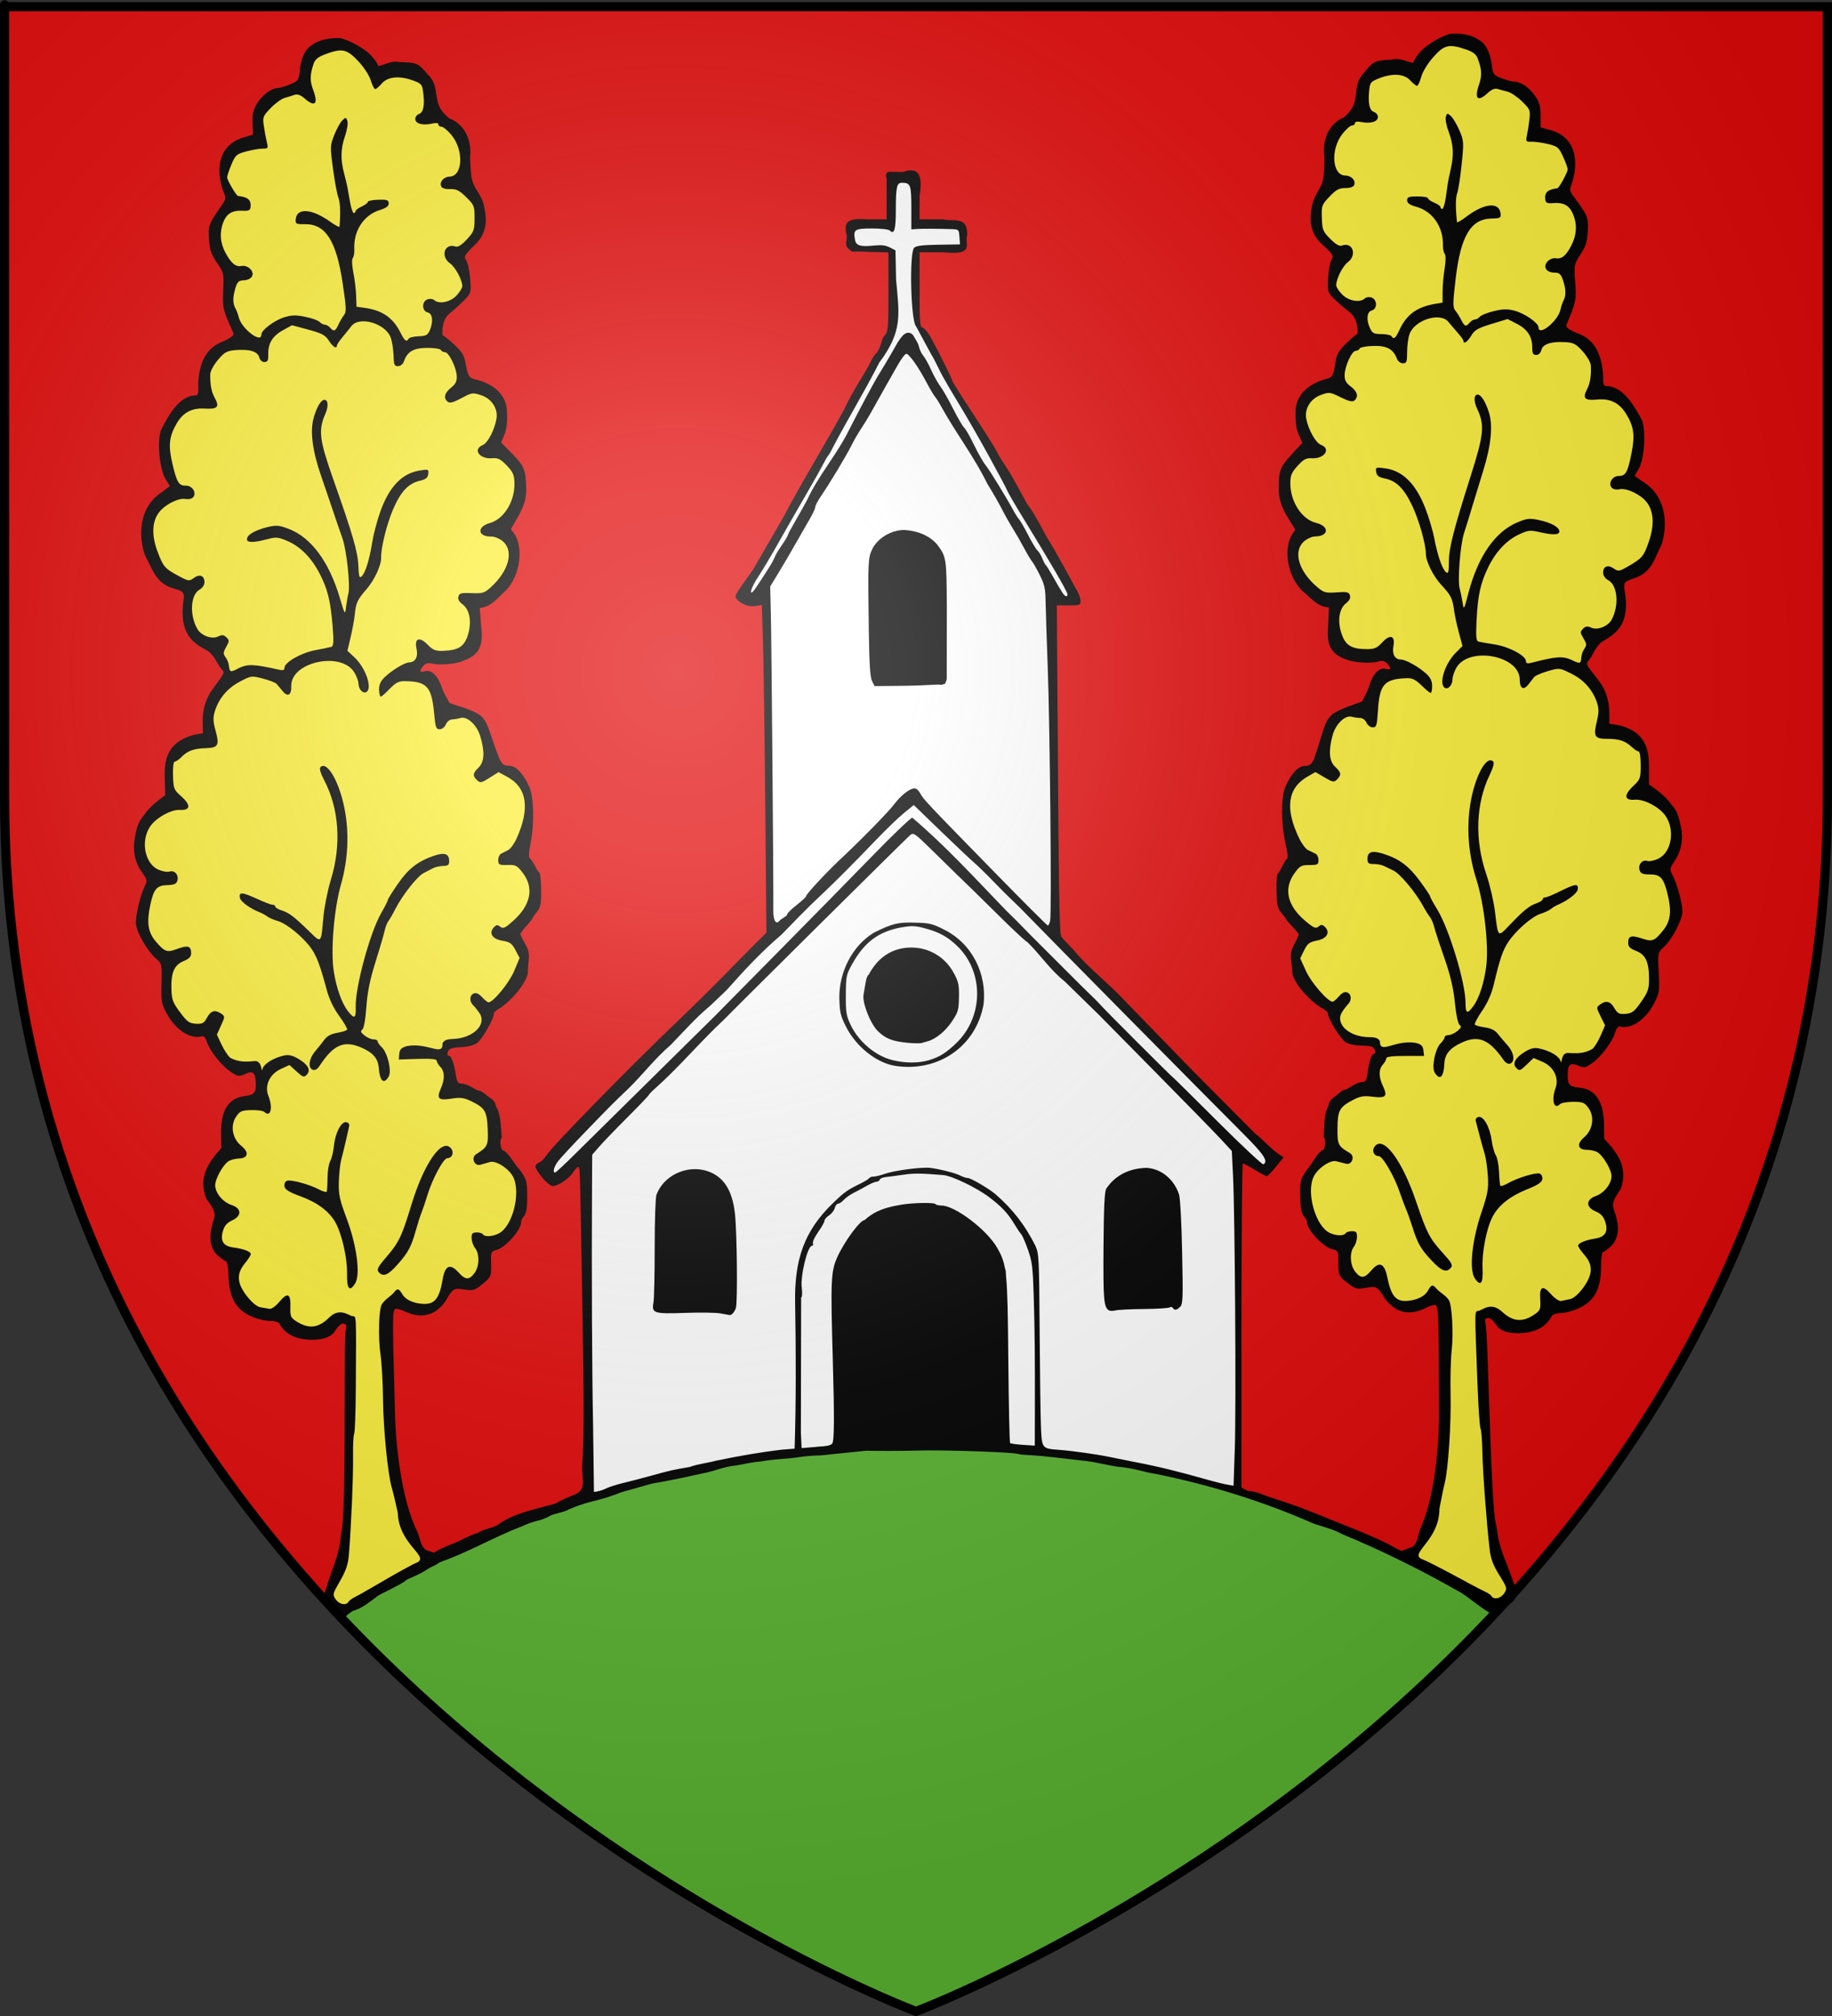 <?xml version="1.0" encoding="UTF-8" standalone="no"?>
<svg
   xmlns:dc="http://purl.org/dc/elements/1.1/"
   xmlns:cc="http://web.resource.org/cc/"
   xmlns:rdf="http://www.w3.org/1999/02/22-rdf-syntax-ns#"
   xmlns:svg="http://www.w3.org/2000/svg"
   xmlns="http://www.w3.org/2000/svg"
   xmlns:xlink="http://www.w3.org/1999/xlink"
   xmlns:sodipodi="http://sodipodi.sourceforge.net/DTD/sodipodi-0.dtd"
   xmlns:inkscape="http://www.inkscape.org/namespaces/inkscape"
   height="660"
   width="600"
   version="1.0"
   id="svg2"
   sodipodi:version="0.32"
   inkscape:version="0.44.1"
   sodipodi:docname="Gildwiller (68).svg"
   sodipodi:docbase="C:\Documents and Settings\Propriétaire\Mes documents\image blason\Blason du 68 à envoyer"
   inkscape:export-filename="/Users/Augustin/Documents/temp/tyty.png"
   inkscape:export-xdpi="144"
   inkscape:export-ydpi="144">
  <rect width="100%" height="100%" fill="#333333" stroke="none"/>
  <sodipodi:namedview
     inkscape:window-height="712"
     inkscape:window-width="1024"
     inkscape:pageshadow="2"
     inkscape:pageopacity="0.0"
     guidetolerance="10.0"
     gridtolerance="10.0"
     objecttolerance="10.0"
     borderopacity="1.0"
     bordercolor="#666666"
     pagecolor="#ffffff"
     id="base"
     showgrid="false"
     height="660px"
     inkscape:zoom="0.55068596"
     inkscape:cx="178.83637"
     inkscape:cy="359.47673"
     inkscape:window-x="-4"
     inkscape:window-y="-4"
     inkscape:current-layer="layer2" />
  <desc
     id="desc4">Flag of Canton of Valais (Wallis)</desc>
  <defs
     id="defs6">
    <linearGradient
       id="linearGradient2893">
      <stop
         style="stop-color:white;stop-opacity:0.314;"
         offset="0"
         id="stop2895" />
      <stop
         id="stop2897"
         offset="0.19"
         style="stop-color:white;stop-opacity:0.251;" />
      <stop
         style="stop-color:#6b6b6b;stop-opacity:0.125;"
         offset="0.6"
         id="stop2901" />
      <stop
         style="stop-color:black;stop-opacity:0.125;"
         offset="1"
         id="stop2899" />
    </linearGradient>
    <radialGradient
       inkscape:collect="always"
       xlink:href="#linearGradient2893"
       id="radialGradient3163"
       gradientUnits="userSpaceOnUse"
       gradientTransform="matrix(1.353,0,0,1.349,-77.629,-85.747)"
       cx="221.445"
       cy="226.331"
       fx="221.445"
       fy="226.331"
       r="300" />
  </defs>
  <g
     inkscape:groupmode="layer"
     id="layer3"
     inkscape:label="Fond écu"
     style="display:inline">
    <path
       id="path2855"
       style="fill:#e20909;fill-opacity:1;fill-rule:evenodd;stroke:none;stroke-width:1px;stroke-linecap:butt;stroke-linejoin:miter;stroke-opacity:1"
       d="M 300,658.5 C 300,658.5 598.5,546.18 598.5,260.728 C 598.5,-24.723 598.5,2.176 598.5,2.176 L 1.5,2.176 L 1.5,260.728 C 1.5,546.18 300,658.5 300,658.5 z "
       sodipodi:nodetypes="cccccc" />
    <g
       id="g7488"
       transform="matrix(0.683,0,0,0.683,1430.003,142.829)">
      <path
         id="path6601"
         d="M -1417.588,537.373 L -1408.6,525.496 L -1403.464,504.951 L -1400.574,455.836 L -1400.574,417.315 L -1405.39,411.537 L -1414.057,416.352 L -1423.045,416.352 L -1428.503,410.574 L -1432.355,403.191 L -1438.454,405.438 L -1445.195,405.117 L -1449.368,393.881 L -1452.578,386.177 L -1461.246,381.362 L -1467.987,368.2 L -1467.345,356.002 L -1458.357,346.05 L -1455.147,339.951 L -1454.825,326.469 L -1448.726,316.196 L -1435.244,311.381 L -1434.923,304.961 L -1430.75,295.973 L -1434.281,290.836 L -1441.985,289.231 L -1449.368,287.626 L -1455.467,276.07 L -1459.641,270.292 L -1467.987,261.945 L -1472.16,250.389 L -1469.592,241.722 L -1465.74,237.548 L -1474.407,229.844 L -1478.58,219.251 L -1478.259,210.583 L -1471.197,201.916 L -1473.444,195.496 L -1476.654,183.939 L -1476.654,173.988 L -1472.481,163.395 L -1462.53,157.938 L -1459.641,152.48 L -1455.467,137.714 L -1446.158,131.294 L -1438.133,130.973 L -1431.392,115.885 L -1422.403,112.996 L -1427.54,105.613 L -1435.244,104.329 L -1445.837,104.329 L -1453.862,97.587 L -1452.899,81.537 L -1457.073,77.043 L -1465.74,72.548 L -1474.086,60.992 L -1471.518,48.473 L -1466.703,45.262 L -1472.16,38.842 L -1477.617,26.644 L -1475.691,13.161 L -1467.666,6.099 L -1465.098,4.173 L -1468.95,-4.173 L -1469.913,-17.335 L -1461.888,-22.792 L -1453.542,-24.718 L -1450.973,-31.138 L -1447.442,-42.374 L -1441.343,-45.584 L -1440.059,-52.004 L -1442.306,-59.708 L -1450.652,-66.45 L -1455.467,-71.265 L -1454.505,-78.648 L -1450.01,-85.068 L -1454.825,-90.847 L -1462.53,-97.909 L -1462.53,-109.465 L -1455.789,-120.38 L -1456.11,-140.282 C -1456.11,-140.282 -1451.936,-149.592 -1450.652,-149.592 C -1449.368,-149.592 -1441.664,-155.049 -1441.664,-155.049 L -1438.454,-167.889 L -1433.639,-175.915 L -1420.477,-177.52 L -1414.699,-174.631 L -1408.279,-183.298 C -1408.279,-183.298 -1402.18,-190.681 -1400.574,-190.36 C -1398.969,-190.039 -1388.376,-188.755 -1388.376,-188.755 L -1380.993,-179.767 L -1380.351,-169.173 L -1369.757,-167.889 L -1359.806,-162.753 L -1358.201,-156.654 L -1356.917,-144.456 L -1347.287,-142.209 L -1341.829,-136.109 L -1340.545,-126.158 L -1344.076,-116.528 L -1339.261,-110.428 L -1333.483,-100.156 L -1337.335,-92.131 L -1342.15,-80.574 L -1340.545,-69.981 L -1342.792,-58.745 L -1347.608,-51.041 L -1339.582,-47.51 L -1330.273,-40.448 L -1327.063,-28.891 L -1328.347,-21.508 L -1317.432,-19.903 L -1312.938,-12.841 L -1307.481,1.284 L -1309.407,11.556 L -1313.259,20.544 L -1307.16,26.323 L -1297.53,36.916 L -1300.74,52.646 L -1308.444,64.523 L -1318.074,68.375 L -1316.469,78.648 L -1317.754,89.562 L -1325.137,95.019 L -1330.915,99.513 L -1335.409,110.107 L -1331.236,117.169 L -1325.458,126.157 L -1324.495,139.64 L -1320.001,142.85 L -1311.333,143.813 L -1306.197,150.233 L -1304.913,165.642 L -1306.839,171.099 L -1298.814,174.63 L -1290.789,183.618 L -1290.467,194.854 L -1293.678,203.521 L -1297.851,206.089 L -1290.147,219.893 L -1289.825,232.091 L -1297.851,242.685 L -1302.024,246.537 L -1299.777,255.846 L -1300.098,266.44 L -1309.086,276.391 L -1319.037,279.922 L -1326.421,293.084 L -1333.804,299.183 L -1341.829,299.504 L -1344.398,305.924 L -1344.076,311.381 C -1344.076,311.381 -1345.04,316.517 -1342.471,316.517 C -1339.903,316.517 -1333.483,316.517 -1333.483,316.517 L -1328.347,323.259 L -1328.026,336.099 L -1327.063,339.309 L -1320.643,346.371 L -1318.074,356.644 L -1321.927,365.311 L -1324.174,369.163 L -1320.001,378.794 L -1325.137,385.856 L -1330.594,391.634 L -1328.026,395.486 L -1329.952,405.759 L -1335.088,413.142 L -1344.398,417.957 L -1350.818,415.068 L -1354.028,423.093 L -1365.584,426.303 L -1374.573,423.735 L -1380.351,420.204 L -1383.24,423.735 L -1384.203,430.156 L -1383.24,451.663 L -1380.351,488.259 L -1378.746,522.286 L -1373.289,542.189 L -1369.115,551.177 L -1370.078,557.918 L -1375.215,558.881 L -1381.635,556.955 L -1394.796,548.93 L -1417.588,537.373 z "
         style="fill:#fcef3c;fill-rule:evenodd;stroke:none;stroke-width:1px;stroke-linecap:butt;stroke-linejoin:miter;stroke-opacity:1" />
      <path
         sodipodi:nodetypes="ccccccccssssccccsccccccccsscscsssssssscccccsssssssssccsssssssccssscccsssccccccccccccssssssssccsccsscccsccssssccccsssssccccccccsssccscccccccssssssssssccccccssssssssssssssssssssssssssssssscccssssssssssssssssssssssssssssssssccssssssssssssssssssssssscccsssssssssssssssssssssssssssssssssssssssssssssscccsssssssssscccsssssscccccsssssssssssssssssssscssssccsssssssssscsssssssssssssssssssscccssscccccssssssssssssssssssssssssssssssssssssssssssssssssssssssssssssssssssssssssssssssssssssccssssssssssssssssccssssssssccsssssssssssssssssssssssssssssssssssssssssssssssc"
         id="path6599"
         d="M -1337.78,301.367 C -1341.788,299.792 -1341.975,302.983 -1341.953,306.897 C -1341.93,310.811 -1340.857,311.846 -1336.454,312.202 C -1327.341,312.999 -1324.95,320.758 -1324.56,328.832 L -1324.468,336.725 C -1317.707,343.8 -1312.886,350.763 -1316.535,360.817 C -1320.498,366.475 -1320.938,368.159 -1319.411,371.815 C -1317.56,377.354 -1316.712,383.703 -1321.074,388.124 C -1322.782,389.719 -1324.582,391.025 -1325.074,391.025 C -1325.565,391.025 -1325.968,394.193 -1325.968,398.066 C -1325.968,408.144 -1328.791,413.889 -1335.468,417.402 C -1338.256,418.869 -1342.396,420.12 -1344.827,420.23 C -1347.721,420.362 -1349.374,420.949 -1349.745,421.977 C -1353.047,427.984 -1358.898,429.681 -1365.277,429.963 C -1369.928,429.916 -1372.26,429.358 -1374.652,427.719 C -1376.279,426.65 -1378.986,420.503 -1381.632,423.412 C -1381.049,426.46 -1380.71,431.377 -1380.464,438.869 C -1378.239,506.435 -1377.684,516.667 -1375.844,523.935 C -1375.083,533.096 -1370.827,540.488 -1368.042,549.115 C -1365.393,555.372 -1367.158,558.993 -1370.721,559.933 C -1381.05,562.69 -1385.77,558.434 -1393.823,552.709 C -1401.417,548.503 -1408.78,544.083 -1416.775,540.683 C -1419.608,539.756 -1424.072,537.739 -1426.696,536.201 L -1417.859,532.849 C -1413.803,532.028 -1413.99,526.697 -1412.441,523.139 C -1406.814,511.052 -1403.319,487.721 -1403.659,464.525 C -1403.692,462.325 -1403.726,455.125 -1403.736,448.525 C -1403.763,429.861 -1404.033,419.672 -1404.547,417.907 C -1405.062,416.141 -1405.336,415.541 -1410.511,418.046 C -1415.685,420.55 -1420.58,420.559 -1424.664,418.069 C -1426.421,416.997 -1428.643,414.861 -1429.601,413.323 C -1433.249,407.463 -1433.664,407.226 -1438.657,408.159 C -1442.833,408.939 -1443.63,408.762 -1446.875,406.327 C -1451.768,402.655 -1451.935,402.312 -1451.953,395.9 C -1451.967,390.571 -1452.113,390.245 -1454.718,389.712 C -1458.994,388.837 -1466.968,380.392 -1466.968,376.738 C -1466.968,376.016 -1467.501,374.892 -1468.152,374.24 C -1469.693,372.7 -1470.211,369.882 -1470.31,362.512 C -1470.381,357.241 -1469.97,355.885 -1466.977,351.512 C -1464.398,348.734 -1462.822,344.573 -1459.84,342.275 C -1458.311,342.614 -1457.56,336.895 -1459.016,335.995 C -1458.604,331.604 -1459.051,324.933 -1456.702,321.025 C -1456.275,317.923 -1454.721,317.587 -1452.412,315.561 C -1450.95,314.205 -1449.464,313.18 -1449.11,313.283 C -1448.757,313.386 -1447.161,312.597 -1445.563,311.531 C -1443.966,310.465 -1441.716,309.577 -1440.563,309.559 C -1438.84,309.531 -1438.364,308.726 -1437.886,305.025 C -1437.164,299.446 -1436.01,296.025 -1434.851,296.025 C -1433.722,296.025 -1434.155,293.755 -1435.468,292.79 C -1436.018,292.386 -1438.621,292.049 -1441.253,292.04 C -1443.91,292.032 -1447.113,291.321 -1448.455,290.442 C -1450.956,288.803 -1456.968,279.092 -1456.968,276.692 C -1456.968,275.942 -1458.655,274.545 -1460.718,273.587 C -1466.012,269.937 -1472.189,263.582 -1473.962,257.83 C -1473.966,256.562 -1474.235,253.686 -1474.558,251.438 C -1474.999,248.375 -1474.623,246.375 -1473.057,243.453 C -1471.908,241.309 -1470.968,239.226 -1470.968,238.824 C -1470.968,238.422 -1472.318,236.713 -1473.968,235.025 C -1475.618,233.337 -1476.968,231.75 -1476.968,231.498 C -1476.968,231.246 -1477.974,229.883 -1479.203,228.469 C -1481.103,226.285 -1481.461,224.634 -1481.587,217.474 C -1481.669,212.81 -1481.341,209.294 -1480.852,209.597 C -1479.444,208.013 -1478.597,204.815 -1476.814,202.807 C -1475.971,202.526 -1476.106,200.452 -1477.314,195.101 C -1479.414,185.803 -1479.472,173.167 -1477.437,168.297 C -1474.786,161.952 -1471.19,158.025 -1468.031,158.025 C -1465.789,158.025 -1464.858,157.313 -1463.582,154.624 C -1455.803,132.182 -1460.454,134.354 -1440.439,127.071 C -1439.831,125.26 -1438.193,122.914 -1437.414,120.488 C -1435.521,113.974 -1432.513,110.671 -1429.228,111.496 C -1426.575,112.162 -1426.358,111.356 -1428.541,108.944 C -1429.697,107.667 -1430.823,107.405 -1432.791,107.958 C -1436.45,108.985 -1444.326,108.533 -1447.794,107.097 C -1456.647,104.204 -1457.509,98.818 -1456.821,90.542 L -1456.468,82.06 C -1461.695,81.648 -1464.255,78.43 -1467.968,75.159 C -1475.145,69.615 -1478.843,56.087 -1474.494,47.653 L -1472.579,44.782 C -1476.769,37.689 -1480.467,33.518 -1480.529,25.197 C -1480.463,15.679 -1480.084,14.824 -1472.18,6.351 L -1469.22,3.177 L -1470.918,-0.649 C -1472.04,-3.178 -1472.559,-6.722 -1472.45,-11.1 C -1472.825,-20.081 -1465.625,-25.443 -1457.541,-27.541 C -1454.951,-28.062 -1454.12,-29.593 -1453.351,-35.258 C -1452.818,-39.183 -1451.89,-40.841 -1448.17,-44.508 C -1445.678,-46.965 -1443.323,-48.975 -1442.937,-48.975 C -1442.552,-48.975 -1442.586,-50.886 -1443.013,-53.221 C -1443.589,-56.37 -1444.652,-58.112 -1447.129,-59.966 C -1448.965,-61.341 -1451.972,-63.926 -1453.809,-65.712 C -1457.031,-68.842 -1457.14,-69.201 -1456.851,-75.717 C -1456.686,-79.434 -1455.964,-83.418 -1455.246,-84.57 C -1454.049,-86.492 -1454.425,-87.112 -1459.81,-92.089 C -1463.977,-95.876 -1465.328,-100.226 -1465.225,-104.867 C -1464.863,-110.723 -1464.16,-113.256 -1461.777,-117.298 C -1458.969,-122.061 -1458.775,-123.068 -1458.626,-133.627 C -1459.719,-141.076 -1457.216,-148.973 -1450.142,-152.483 C -1449.891,-152.232 -1448.424,-153.473 -1446.881,-155.24 C -1444.725,-157.709 -1443.923,-159.877 -1443.417,-164.606 C -1442.898,-169.451 -1442.143,-171.433 -1439.863,-173.929 C -1435.173,-179.888 -1434.546,-180.107 -1426.218,-180.558 C -1422.591,-181.533 -1419.455,-179.55 -1416.042,-178.975 C -1415.995,-179.8 -1413.709,-183.87 -1409.982,-186.725 C -1406.508,-189.386 -1402.368,-191.754 -1398.237,-192.96 C -1393.669,-193.241 -1388.426,-192.707 -1384.637,-190.066 C -1381.36,-188.312 -1379.202,-184.221 -1378.412,-178.265 C -1377.767,-173.401 -1377.536,-173.082 -1373.568,-171.566 C -1371.276,-170.691 -1368.606,-169.975 -1367.635,-169.975 C -1364.501,-169.975 -1360.403,-167.211 -1357.652,-163.241 C -1355.513,-160.154 -1354.968,-158.22 -1354.968,-153.71 L -1354.968,-148.052 L -1350.844,-146.942 C -1338.711,-143.937 -1336.478,-133.073 -1339.621,-122.212 C -1341.226,-118.011 -1341.21,-117.794 -1339.089,-114.925 C -1332.333,-105.787 -1332.051,-105.102 -1332.335,-98.523 C -1332.556,-93.408 -1333.214,-91.266 -1335.804,-87.23 C -1338.931,-82.357 -1338.987,-82.068 -1338.373,-73.862 C -1337.742,-65.425 -1337.935,-64.472 -1342.449,-53.719 C -1343.05,-52.289 -1342.137,-51.498 -1337.545,-49.467 C -1328.364,-46.442 -1325.619,-38.191 -1324.968,-29.297 C -1324.968,-24.051 -1324.925,-23.975 -1321.968,-23.975 C -1314.57,-22.787 -1309.647,-13.811 -1306.349,-7.756 C -1304.305,-2.119 -1305.21,11.076 -1307.961,15.737 L -1309.867,18.968 L -1305.946,21.746 C -1294.848,28.451 -1293.815,41.796 -1296.861,51.748 C -1297.38,52.725 -1298.696,55.55 -1299.785,58.025 C -1302.243,63.609 -1305.311,66.535 -1310.475,68.221 C -1314.176,69.429 -1315.349,69.865 -1314.714,73.525 C -1311.952,89.436 -1317.915,94.041 -1324.816,98.079 C -1328.375,100.133 -1329.4,104.117 -1331.673,107.252 C -1333.397,109.156 -1333.442,109.055 -1327.601,116.41 C -1323.852,121.131 -1322.066,126.324 -1322.012,132.661 L -1321.968,137.798 L -1317.468,138.473 C -1306.747,141.127 -1303.078,147.356 -1302.968,157.463 L -1302.968,166.901 C -1299.163,169.55 -1295.32,172.216 -1292.612,176.05 C -1289.741,179.081 -1288.761,181.905 -1287.947,186.025 C -1286.355,192.293 -1287.244,198.333 -1290.479,203.221 C -1293.123,207.216 -1293.169,207.501 -1291.65,210.452 C -1289.379,214.866 -1286.968,223.818 -1286.968,227.835 C -1286.968,231.834 -1291.97,241.293 -1296.074,245.054 C -1298.8,247.552 -1298.827,247.701 -1298.312,257.054 C -1297.819,266.014 -1297.944,266.821 -1300.629,272.019 C -1304.581,279.667 -1311.619,284.394 -1316.854,282.916 C -1317.701,282.677 -1318.561,283.661 -1319.063,285.444 C -1320.311,289.874 -1325.686,297.202 -1329.923,300.247 C -1333.646,302.923 -1333.772,302.941 -1337.78,301.367 z M -1345.359,299.603 C -1344.745,302.05 -1345.498,295.449 -1341.876,295.608 C -1338.253,295.766 -1334.256,296.188 -1330.032,293.583 C -1328.998,292.647 -1327.231,289.739 -1326.104,287.119 L -1324.055,282.356 L -1326.184,278.053 C -1328.252,273.874 -1328.259,273.711 -1326.449,272.387 C -1323.549,270.267 -1321.556,270.758 -1319.594,274.08 C -1318.034,276.722 -1317.298,277.094 -1314.158,276.83 C -1311.032,276.567 -1310,275.77 -1306.747,271.104 C -1303.488,266.43 -1302.968,264.925 -1302.968,260.175 C -1302.968,251.989 -1304.572,248.484 -1309.138,246.69 C -1312.154,245.506 -1312.968,244.655 -1312.968,242.689 C -1312.968,239.455 -1311.429,239.012 -1306.267,240.758 C -1301.379,242.412 -1300.282,241.969 -1296.052,236.637 C -1292.593,232.277 -1292.07,227.531 -1294.132,219.218 C -1296.002,211.679 -1297.511,210.025 -1302.515,210.025 C -1305.988,210.025 -1306.96,209.624 -1307.483,207.977 C -1308.319,205.344 -1306.232,202.806 -1303.852,203.561 C -1302.844,203.881 -1300.468,203.407 -1298.571,202.507 C -1292.16,199.464 -1290.352,188.679 -1295.113,181.869 C -1298.03,177.696 -1305.422,173.823 -1309.744,174.202 C -1314.863,174.652 -1315.182,172.035 -1310.541,167.658 C -1307.141,164.452 -1306.968,163.966 -1306.968,157.657 C -1306.968,153.725 -1307.392,151.025 -1308.01,151.025 C -1308.583,151.025 -1310.045,150.082 -1311.26,148.929 C -1314.34,146.005 -1317.303,145.025 -1323.064,145.025 C -1329.099,145.025 -1329.742,143.921 -1327.982,136.584 C -1326.998,132.484 -1326.979,130.521 -1327.894,127.748 C -1329.931,121.575 -1334.243,116.704 -1340.292,113.742 C -1345.942,110.976 -1345.978,110.972 -1351.501,112.577 C -1354.548,113.463 -1357.475,114.714 -1358.005,115.356 C -1358.535,115.999 -1359.795,117.609 -1360.806,118.934 C -1363.122,121.969 -1364.968,120.942 -1364.968,116.619 C -1364.968,105.085 -1389.267,100.524 -1395.338,110.919 C -1396.372,112.689 -1397.218,115.229 -1397.218,116.563 C -1397.218,119.273 -1399.324,121.54 -1400.924,120.552 C -1403.901,118.712 -1400.862,108.988 -1395.69,103.809 L -1392.411,100.525 L -1394.166,94.025 C -1395.132,90.45 -1396.183,85.534 -1396.503,83.101 C -1397.209,77.721 -1397.992,76.187 -1402.514,71.316 C -1406.409,67.122 -1409.968,60.028 -1409.968,56.46 C -1409.968,51.876 -1413.183,40.429 -1416.404,33.548 C -1420.307,25.208 -1424.073,21.386 -1429.489,20.266 C -1432.609,19.621 -1433.541,18.934 -1433.807,17.086 C -1434.132,14.823 -1433.958,14.754 -1429.472,15.369 C -1421.054,16.523 -1414.716,22.864 -1410.161,34.689 C -1408.501,38.999 -1406.591,45.45 -1405.918,49.025 C -1404.391,57.119 -1402.131,63.644 -1400.337,65.133 C -1399.203,66.075 -1398.962,65.176 -1398.935,59.897 C -1398.903,53.509 -1396.684,44.833 -1388.479,19.025 C -1382.11,-1.011 -1381.693,-5.397 -1385.409,-13.217 C -1387.117,-16.809 -1386.997,-19.975 -1385.154,-19.975 C -1383.514,-19.975 -1381.315,-16.487 -1379.717,-11.351 C -1377.758,-5.052 -1378.702,4.452 -1382.486,16.515 C -1383.868,20.92 -1386.138,28.35 -1387.531,33.025 C -1388.923,37.7 -1390.793,43.748 -1391.684,46.465 C -1393.504,52.01 -1394.851,69.378 -1393.75,73.099 C -1393.355,74.433 -1392.749,77.325 -1392.404,79.525 C -1391.784,83.482 -1391.753,83.434 -1389.545,75.025 C -1384.947,57.521 -1376.712,45.679 -1366.058,41.251 C -1361.429,39.327 -1360.229,39.204 -1355.656,40.185 C -1349.799,41.441 -1345.968,43.598 -1345.968,45.64 C -1345.968,47.325 -1349.133,47.413 -1355.654,45.908 C -1359.987,44.908 -1361.006,45.033 -1365.408,47.101 C -1371.445,49.94 -1376.576,55.471 -1380.227,63.078 C -1383.826,70.577 -1385.072,76.344 -1385.668,88.27 C -1386.049,95.891 -1385.862,98.099 -1384.811,98.396 C -1384.072,98.605 -1380.543,99.228 -1376.968,99.779 C -1370.1,100.84 -1361.968,105.194 -1361.968,107.811 C -1361.968,108.876 -1361.266,109.061 -1359.218,108.535 C -1347.388,105.497 -1344.553,105.295 -1340.135,107.178 C -1333.494,110.657 -1336.793,106.832 -1334.39,102.546 C -1332.711,99.984 -1332.712,99.727 -1334.415,96.845 C -1336.039,94.095 -1336.057,93.686 -1334.62,92.248 C -1333.382,91.01 -1332.537,90.9 -1330.698,91.738 C -1327.674,93.116 -1322.628,91.122 -1320.871,87.856 C -1317.229,81.084 -1318.047,71.391 -1322.46,69.029 C -1324.051,68.178 -1324.968,66.823 -1324.968,65.324 C -1324.968,62.277 -1322.665,61.423 -1319.819,63.416 C -1317.731,64.879 -1317.267,64.807 -1313.023,62.367 C -1306.189,58.437 -1305.463,57.56 -1302.969,50.236 C -1300.313,42.435 -1300.714,35.888 -1304.113,31.567 C -1307.011,27.883 -1313.642,24.71 -1317.028,25.387 C -1318.761,25.733 -1320.225,25.42 -1320.95,24.546 C -1322.641,22.508 -1320.5,19.025 -1317.555,19.025 C -1314.181,19.025 -1313.232,17.378 -1311.419,8.378 C -1309.644,-0.431 -1310.2,-4.639 -1313.947,-10.734 C -1317.2,-16.029 -1321.542,-18.185 -1327.775,-17.603 C -1333.891,-17.032 -1334.966,-18.144 -1332.641,-22.64 C -1331.196,-25.435 -1330.637,-29.027 -1330.878,-33.975 C -1330.944,-35.35 -1332.68,-38.354 -1334.734,-40.651 C -1337.934,-44.23 -1339.111,-44.867 -1342.968,-45.105 C -1349.833,-45.528 -1353.863,-44.24 -1354.577,-41.396 C -1354.952,-39.902 -1355.909,-38.975 -1357.076,-38.975 C -1358.576,-38.975 -1358.968,-39.71 -1358.968,-42.525 C -1358.968,-47.751 -1361.253,-51.293 -1366.299,-53.888 L -1370.781,-56.194 L -1378.527,-53.834 C -1385.015,-51.858 -1386.589,-50.948 -1388.219,-48.225 C -1390.022,-45.215 -1391.968,-43.931 -1391.968,-45.752 C -1391.968,-46.18 -1393.205,-47.923 -1394.718,-49.627 C -1396.23,-51.33 -1398.251,-53.681 -1399.208,-54.85 C -1403.162,-59.679 -1415.457,-55.747 -1417.848,-48.889 C -1418.464,-47.122 -1418.968,-43.269 -1418.968,-40.326 C -1418.968,-35.62 -1419.212,-34.975 -1420.993,-34.975 C -1422.171,-34.975 -1423.377,-35.916 -1423.878,-37.225 C -1425.651,-41.862 -1428.717,-43.489 -1435.306,-43.292 C -1438.67,-43.191 -1441.583,-42.629 -1441.779,-42.042 C -1441.975,-41.455 -1442.794,-40.975 -1443.6,-40.975 C -1445.481,-40.975 -1448.917,-33.442 -1448.946,-29.255 C -1448.963,-26.823 -1448.234,-25.493 -1445.968,-23.817 C -1442.785,-21.464 -1442.132,-18.914 -1444.26,-17.148 C -1445.21,-16.359 -1446.957,-16.77 -1450.852,-18.698 C -1455.939,-21.216 -1456.32,-21.261 -1460.31,-19.818 C -1465.241,-18.035 -1468.219,-13.233 -1467.344,-8.475 C -1466.383,-3.241 -1462.83,3.127 -1460.344,4.072 C -1455.275,5.999 -1458.615,10.903 -1464.748,10.538 C -1467.403,10.38 -1468.68,11.07 -1471.495,14.187 C -1474.382,17.382 -1474.968,18.795 -1474.968,22.56 C -1474.968,31.4 -1469.451,39.849 -1462.584,41.525 C -1456.127,43.1 -1456.486,47.971 -1463.062,48.009 C -1464.489,48.018 -1466.852,49.052 -1468.312,50.307 C -1473.862,55.075 -1471.074,64.709 -1461.915,72.416 C -1458.901,74.952 -1457.981,75.194 -1452.774,74.817 C -1447.799,74.457 -1446.901,74.66 -1446.395,76.254 C -1446,77.499 -1446.612,78.743 -1448.254,80.035 C -1451.671,82.723 -1452.5,88.759 -1450.301,94.949 C -1448.376,100.369 -1445.518,102.025 -1438.091,102.025 C -1434.619,102.025 -1433.338,101.459 -1430.99,98.888 C -1427.181,94.718 -1424.59,95.495 -1425.533,100.523 C -1426.271,104.456 -1424.837,107.025 -1421.903,107.025 C -1419.621,107.025 -1413.34,110.557 -1409.718,113.878 C -1407.778,115.656 -1406.968,117.376 -1406.968,119.712 C -1406.968,121.534 -1407.286,123.025 -1407.676,123.025 C -1408.065,123.025 -1410.043,121.405 -1412.07,119.425 C -1414.924,116.638 -1416.515,115.853 -1419.112,115.949 C -1429.945,116.349 -1432.165,118.845 -1432.964,131.525 C -1433.415,138.69 -1433.677,139.525 -1435.468,139.525 C -1436.583,139.525 -1437.905,138.529 -1438.455,137.275 C -1439.004,136.023 -1440.335,135.019 -1441.455,135.011 C -1442.562,135.004 -1444.406,134.745 -1445.554,134.437 C -1448.774,133.573 -1453.274,137.981 -1454.731,143.429 C -1456.752,150.985 -1456.35,155.767 -1453.468,158.437 C -1450.549,161.143 -1450.378,162.293 -1452.573,164.487 C -1454.046,165.96 -1454.537,165.881 -1458.562,163.522 L -1462.947,160.953 L -1466.821,163.182 C -1476.357,168.671 -1477.623,178.581 -1470.623,192.95 C -1469.438,195.384 -1467.568,197.818 -1466.468,198.358 C -1465.368,198.898 -1463.793,199.656 -1462.968,200.041 C -1462.143,200.427 -1461.468,201.819 -1461.468,203.134 C -1461.468,205.289 -1461.897,205.525 -1465.819,205.525 C -1469.752,205.525 -1470.445,205.909 -1473.028,209.525 C -1478.317,216.927 -1476.434,225.054 -1467.742,232.346 C -1463.714,235.726 -1462.785,236.118 -1461.442,235.004 C -1460.134,233.918 -1459.605,233.959 -1458.315,235.249 C -1455.689,237.875 -1457.479,240.813 -1462.27,241.739 C -1465.81,242.423 -1466.763,243.152 -1468.351,246.394 L -1470.234,250.237 L -1467.441,256.381 C -1464.922,261.922 -1457,271.025 -1454.697,271.025 C -1454.243,271.025 -1452.88,269.871 -1451.667,268.461 C -1450.169,266.72 -1448.901,266.113 -1447.715,266.568 C -1445.651,267.36 -1445.424,270.336 -1447.284,272.203 C -1448.009,272.93 -1449.305,274.65 -1450.165,276.025 C -1453.698,281.671 -1446.718,288.025 -1436.983,288.025 C -1434.117,288.025 -1432.757,288.55 -1432.011,289.944 C -1432.126,296.565 -1425.167,289.215 -1414.968,290.731 C -1412.196,291.451 -1411.402,292.2 -1411.151,294.333 L -1410.835,297.025 L -1419.901,297.025 C -1426.163,297.025 -1428.968,297.387 -1428.968,298.196 C -1428.968,298.84 -1429.699,300.175 -1430.593,301.163 C -1432.675,303.464 -1432.657,307.052 -1430.541,311.513 C -1428.223,316.397 -1429.155,317.357 -1435.453,316.57 C -1439.695,316.04 -1441.462,316.314 -1444.711,318.008 C -1451.401,321.495 -1452.282,323.065 -1452.357,331.638 C -1452.427,339.595 -1452.123,340.209 -1446.451,343.561 C -1443.817,345.118 -1445.387,349.419 -1448.316,348.67 C -1449.5,348.368 -1451.593,347.843 -1452.968,347.504 C -1455.891,346.783 -1461.893,350.907 -1463.799,354.946 C -1467.426,362.631 -1462.848,378.646 -1456.116,381.823 C -1453.018,383.285 -1449.307,383.383 -1448.468,382.025 C -1448.128,381.475 -1446.751,381.025 -1445.409,381.025 C -1443.405,381.025 -1442.974,381.517 -1443,383.775 C -1443.017,385.287 -1443.692,387.398 -1444.5,388.466 C -1446.641,391.297 -1446.338,397.285 -1443.895,400.39 C -1441.203,403.812 -1439.419,403.715 -1436.271,399.973 C -1432.329,395.289 -1429.876,396.252 -1428.495,403.025 C -1426.609,412.281 -1424.27,414.952 -1418.536,414.399 C -1413.94,413.956 -1410.351,412.11 -1408.933,409.459 C -1407.45,406.689 -1406.677,406.465 -1405.112,408.351 C -1403.546,410.238 -1400.363,411.768 -1398.909,414.121 C -1397.454,416.474 -1396.694,430.084 -1397.58,437.886 C -1398.058,442.087 -1398.303,451.825 -1398.125,459.525 C -1397.802,473.551 -1399.28,495.459 -1400.992,502.025 C -1401.494,503.95 -1402.61,509.35 -1403.471,514.025 C -1403.433,529.128 -1417.724,535.172 -1412.218,538.064 C -1409.593,539.008 -1402.569,542.611 -1389.468,549.732 C -1386.168,551.525 -1382.499,553.422 -1381.315,553.947 C -1380.131,554.472 -1378.867,555.379 -1378.506,555.963 C -1377.349,557.835 -1374.063,557.1 -1372.427,554.602 C -1370.91,552.287 -1371.015,551.898 -1374.778,545.852 C -1377.721,541.125 -1378.891,538.008 -1379.404,533.525 C -1380.918,520.315 -1382.73,495.97 -1382.897,486.593 C -1382.995,481.131 -1383.388,476.181 -1383.771,475.593 C -1384.154,475.006 -1384.815,465.3 -1385.239,454.025 C -1386.63,417.049 -1386.668,419.597 -1384.721,419.219 C -1382.774,418.84 -1378.77,414.699 -1373.481,419.6 C -1368.193,424.501 -1363.492,424.848 -1357.657,420.768 C -1355.115,418.99 -1354.876,418.32 -1355.157,413.765 C -1355.55,407.396 -1353.992,406.675 -1349.877,411.323 C -1348.16,413.262 -1346.067,414.651 -1345.136,414.47 C -1344.218,414.291 -1342.27,413.894 -1340.805,413.588 C -1339.14,413.239 -1336.799,411.2 -1334.555,408.144 C -1329.878,401.772 -1329.709,397.223 -1333.968,392.372 C -1335.618,390.493 -1336.968,388.511 -1336.968,387.969 C -1336.968,386.734 -1333.604,385.337 -1328.73,384.545 C -1323.915,383.764 -1322.421,381.213 -1323.991,376.454 C -1324.812,373.965 -1326.106,372.576 -1328.553,371.554 C -1333.347,369.551 -1333.32,365.915 -1328.497,364.172 C -1324.427,362.7 -1320.968,358.303 -1320.968,354.601 C -1320.968,351.489 -1325.137,344.54 -1327.888,343.068 C -1328.959,342.494 -1331.168,342.025 -1332.795,342.025 C -1337.182,342.025 -1337.807,339.181 -1334.108,336.045 C -1329.933,332.507 -1328.968,326.238 -1331.952,322.047 C -1333.877,319.343 -1334.655,319.025 -1339.336,319.025 C -1342.214,319.025 -1345.069,319.526 -1345.681,320.138 C -1348.572,323.029 -1349.887,318.208 -1347.789,312.406 C -1346.006,307.476 -1348.745,302.081 -1354.206,299.766 L -1358.355,298.008 L -1361.671,301.221 C -1364.7,304.157 -1365.123,304.298 -1366.575,302.847 C -1368.68,300.741 -1367.206,297.953 -1362.427,295 C -1359.879,293.424 -1357.998,292.969 -1355.835,293.401 C -1350.52,294.464 -1345.973,297.156 -1345.359,299.603 z M -1422.599,-51.078 C -1419.264,-58.306 -1414.221,-61.997 -1405.718,-63.433 L -1401.968,-64.066 L -1401.962,-69.271 C -1401.959,-72.133 -1401.52,-77.142 -1400.986,-80.401 C -1400.397,-83.995 -1400.376,-86.762 -1400.931,-87.431 C -1401.435,-88.038 -1401.817,-89.871 -1401.781,-91.505 C -1401.586,-100.337 -1406.711,-107.803 -1414.456,-109.972 C -1417.746,-110.893 -1418.968,-111.741 -1418.968,-113.105 C -1418.968,-114.683 -1418.185,-114.975 -1413.968,-114.975 C -1411.218,-114.975 -1408.968,-114.58 -1408.968,-114.097 C -1408.968,-113.613 -1407.618,-112.659 -1405.968,-111.975 C -1404.318,-111.292 -1402.968,-110.337 -1402.968,-109.854 C -1402.968,-109.371 -1402.576,-108.975 -1402.097,-108.975 C -1401.618,-108.975 -1400.884,-111.338 -1400.467,-114.225 C -1400.049,-117.113 -1399.577,-120.375 -1399.416,-121.475 C -1399.256,-122.575 -1398.65,-125.5 -1398.071,-127.975 C -1396.482,-134.758 -1396.751,-139.902 -1399.003,-145.828 C -1400.122,-148.772 -1400.756,-152.067 -1400.412,-153.151 C -1399.829,-154.989 -1399.665,-155.011 -1397.97,-153.477 C -1396.97,-152.573 -1395.145,-149.502 -1393.913,-146.654 C -1391.764,-141.688 -1391.72,-141.015 -1392.831,-130.263 C -1393.468,-124.096 -1394.428,-117.896 -1394.964,-116.485 C -1395.753,-114.409 -1395.787,-109.359 -1395.055,-102.679 C -1395.007,-102.242 -1392.995,-103.39 -1390.584,-105.231 C -1382.055,-111.743 -1374.856,-112.464 -1374.176,-106.874 C -1373.906,-104.659 -1374.236,-104.468 -1378.483,-104.378 C -1388.449,-104.167 -1393.287,-96.044 -1395.703,-75.464 C -1397.088,-63.668 -1397.105,-61.765 -1395.834,-60.23 C -1395.035,-59.265 -1393.763,-57.238 -1393.006,-55.725 C -1391.435,-52.585 -1390.72,-52.364 -1388.968,-54.475 C -1388.283,-55.3 -1387.158,-55.975 -1386.468,-55.975 C -1385.777,-55.975 -1384.713,-56.577 -1384.103,-57.312 C -1383.493,-58.048 -1380.47,-59.255 -1377.387,-59.995 C -1372.913,-61.068 -1370.875,-61.098 -1367.301,-60.142 C -1362.514,-58.862 -1355.968,-54.289 -1355.968,-52.225 C -1355.968,-47.642 -1346.584,-55.222 -1345.422,-60.744 C -1345.106,-62.246 -1344.424,-64.257 -1343.907,-65.212 C -1342.68,-67.481 -1342.799,-70.658 -1344.274,-74.942 C -1345.261,-77.807 -1345.969,-78.415 -1348.353,-78.442 C -1352.274,-78.487 -1353.963,-81.218 -1351.651,-83.773 C -1350.64,-84.89 -1348.99,-85.536 -1347.693,-85.323 C -1344.771,-84.844 -1342.733,-86.555 -1340.114,-91.689 C -1337.627,-96.563 -1337.376,-101.624 -1339.383,-106.427 C -1341.124,-110.593 -1343.846,-112.148 -1348.73,-111.767 C -1351.832,-111.525 -1352.511,-111.815 -1352.724,-113.475 C -1353.153,-116.836 -1351.625,-118.26 -1346.902,-118.899 C -1346.066,-119.012 -1341.968,-126.547 -1341.968,-127.97 C -1341.968,-128.642 -1342.968,-131.372 -1344.191,-134.037 C -1346.24,-138.504 -1346.802,-138.976 -1351.386,-140.076 C -1354.121,-140.732 -1357.668,-141.231 -1359.267,-141.186 C -1362.022,-141.107 -1362.14,-141.272 -1361.5,-144.289 C -1361.129,-146.041 -1360.595,-149.518 -1360.314,-152.016 C -1359.833,-156.291 -1360.041,-156.788 -1363.879,-160.516 C -1366.121,-162.693 -1369.196,-164.779 -1370.711,-165.149 C -1372.227,-165.52 -1374.385,-166.11 -1375.506,-166.46 C -1376.914,-166.901 -1378.398,-166.306 -1380.307,-164.536 C -1385.129,-160.068 -1386.828,-161.674 -1384.508,-168.507 C -1382.984,-172.998 -1383.126,-175.812 -1385.145,-181.164 C -1385.878,-183.105 -1387.434,-184.287 -1390.742,-185.414 C -1398.894,-188.191 -1401.223,-187.644 -1406.44,-181.725 C -1409.139,-178.662 -1411.55,-174.705 -1412.225,-172.225 C -1412.862,-169.888 -1413.761,-167.975 -1414.223,-167.975 C -1414.685,-167.975 -1416.172,-169.171 -1417.527,-170.633 C -1420.471,-173.811 -1426.048,-174.13 -1432.619,-171.499 C -1436.422,-169.977 -1436.804,-169.489 -1437.166,-165.698 C -1437.756,-159.506 -1436.995,-156.118 -1434.859,-155.441 C -1433.819,-155.111 -1432.968,-154.02 -1432.968,-153.016 C -1432.968,-150.818 -1436.517,-149.735 -1440.87,-150.606 C -1442.865,-151.005 -1443.968,-150.825 -1443.968,-150.1 C -1443.968,-149.481 -1444.605,-148.975 -1445.384,-148.975 C -1446.163,-148.975 -1448.219,-147.183 -1449.954,-144.992 C -1455.838,-137.564 -1454.965,-124.975 -1448.567,-124.975 C -1445.759,-124.975 -1443.514,-122.601 -1444.325,-120.488 C -1444.697,-119.516 -1446.223,-118.975 -1448.591,-118.975 C -1451.605,-118.975 -1452.988,-118.228 -1456.172,-114.882 C -1459.907,-110.955 -1460.057,-110.536 -1459.857,-104.632 C -1459.665,-98.955 -1459.35,-98.175 -1455.816,-94.615 C -1453.238,-92.019 -1451.444,-90.962 -1450.335,-91.388 C -1445.11,-93.393 -1442.769,-86.907 -1447.448,-83.393 C -1449.892,-81.558 -1452.968,-75.419 -1452.968,-72.378 C -1452.968,-71.522 -1451.652,-69.506 -1450.045,-67.898 C -1446.965,-64.818 -1441.457,-63.886 -1439.268,-66.075 C -1438.664,-66.679 -1437.224,-66.874 -1436.069,-66.507 C -1433.239,-65.609 -1433.165,-60.998 -1435.968,-60.265 C -1438.314,-59.651 -1438.648,-55.837 -1436.718,-51.682 C -1435.653,-49.39 -1434.847,-48.99 -1431.277,-48.983 C -1428.972,-48.979 -1426.808,-48.525 -1426.468,-47.975 C -1425.386,-46.225 -1424.516,-46.923 -1422.599,-51.078 z M -1386.551,403.539 C -1389.279,399.374 -1387.883,385.516 -1383.399,372.253 C -1380.291,363.061 -1379.879,360.746 -1380.252,354.599 C -1380.489,350.708 -1381.167,345.95 -1381.76,344.025 C -1382.353,342.1 -1383.48,338.05 -1384.265,335.025 C -1385.05,332 -1385.867,328.877 -1386.08,328.084 C -1386.293,327.292 -1385.692,326.474 -1384.745,326.266 C -1382.33,325.737 -1379.267,331.16 -1378.447,337.417 C -1378.079,340.226 -1377.181,343.467 -1376.452,344.618 C -1375.724,345.769 -1375.023,349.369 -1374.895,352.618 C -1374.767,355.867 -1374.494,358.84 -1374.287,359.225 C -1374.081,359.609 -1372.462,359.097 -1370.69,358.086 C -1366.06,355.445 -1357.156,352.739 -1355.361,353.428 C -1354.492,353.761 -1353.966,354.916 -1354.148,356.091 C -1354.383,357.616 -1356.296,358.896 -1361.374,360.924 C -1369.622,364.22 -1375.251,368.7 -1378.06,374.205 C -1380.978,379.926 -1383.177,391.411 -1382.794,398.936 C -1382.427,406.147 -1383.766,407.788 -1386.551,403.539 z M -1407.189,395.114 C -1412.417,389.575 -1413.954,386.897 -1416.42,379.025 C -1417.368,376 -1418.735,372.175 -1419.456,370.525 C -1420.178,368.875 -1421.493,365.358 -1422.379,362.71 C -1424.995,354.884 -1430.685,345.025 -1432.586,345.025 C -1434.911,345.025 -1436.012,342.467 -1434.548,340.466 C -1430.451,334.862 -1421.392,346.915 -1414.577,367.036 C -1409.562,381.843 -1408.136,384.585 -1401.903,391.405 C -1397.622,396.09 -1396.954,397.303 -1397.978,398.537 C -1400.079,401.068 -1402.376,400.214 -1407.189,395.114 z M -1405.722,305.047 C -1407.338,302.46 -1405.545,293.602 -1402.862,290.919 C -1401.82,289.877 -1400.968,288.575 -1400.968,288.025 C -1400.968,287.475 -1400.118,287.025 -1399.079,287.025 C -1398.04,287.025 -1396.127,286.134 -1394.829,285.045 C -1393.017,283.526 -1392.77,282.866 -1393.765,282.207 C -1394.552,281.686 -1395.461,277.445 -1396.075,271.436 C -1396.795,264.376 -1398.248,258.217 -1401.126,250.025 C -1403.348,243.7 -1405.527,237.05 -1405.968,235.246 C -1406.409,233.443 -1407.323,231.301 -1408,230.486 C -1408.676,229.671 -1410.183,227.246 -1411.349,225.097 C -1414.853,218.636 -1422.408,209.614 -1425.534,208.158 C -1427.148,207.406 -1429.249,206.394 -1430.204,205.908 C -1431.159,205.422 -1433.297,205.025 -1434.954,205.025 C -1437.512,205.025 -1437.968,204.642 -1437.968,202.493 C -1437.968,199.185 -1435.784,198.455 -1430.643,200.045 C -1422.931,202.431 -1418.33,205.792 -1413.08,212.874 C -1410.268,216.666 -1407.968,220.097 -1407.968,220.496 C -1407.968,220.896 -1406.403,223.766 -1404.491,226.874 C -1398.891,235.974 -1390.99,261.931 -1390.975,271.275 C -1390.967,276.746 -1390.178,277.153 -1387.255,273.199 C -1384.4,269.338 -1382.036,262.003 -1381.008,253.82 C -1379.769,243.953 -1382.076,223.887 -1385.776,212.35 C -1389.583,200.481 -1390.571,187.739 -1388.602,175.924 C -1386.419,162.832 -1380.893,152.699 -1377.686,155.907 C -1377.088,156.504 -1377.696,158.829 -1379.327,162.19 C -1386.033,176.007 -1386.659,193.313 -1381.048,209.783 C -1379.313,214.875 -1377.423,222.975 -1376.848,227.783 C -1375.335,240.431 -1375.542,240.226 -1370.056,234.514 C -1362.964,227.129 -1360.475,225.097 -1357.054,223.905 C -1355.357,223.313 -1353.968,222.423 -1353.968,221.927 C -1353.968,221.431 -1353.405,221.023 -1352.718,221.021 C -1352.03,221.019 -1348.768,219.671 -1345.468,218.025 C -1338.277,214.438 -1336.719,214.282 -1337.148,217.191 C -1337.43,219.1 -1342.044,222.627 -1346.968,224.698 C -1347.793,225.045 -1349.143,225.879 -1349.968,226.55 C -1350.793,227.222 -1353.069,228.285 -1355.025,228.912 C -1359.145,230.233 -1366.736,236.841 -1370.406,242.303 C -1373.035,246.214 -1374.529,250.567 -1377.347,262.525 C -1378.438,267.154 -1380.349,271.501 -1382.989,275.359 C -1385.186,278.567 -1386.765,281.544 -1386.499,281.974 C -1386.234,282.403 -1384.098,283.012 -1381.752,283.327 C -1378.954,283.702 -1376.865,284.694 -1375.675,286.212 C -1374.678,287.484 -1372.536,290.002 -1370.915,291.808 C -1367.716,295.373 -1367.037,299.73 -1369.532,300.688 C -1370.511,301.064 -1371.716,300.398 -1372.756,298.906 C -1379.627,289.053 -1384.759,286.934 -1392.799,290.63 C -1398.431,293.218 -1400.892,296.174 -1401.094,300.593 C -1401.396,307.169 -1403.27,308.973 -1405.722,305.047 z "
         style="fill:black" />
    </g>
    <g
       id="g6589">
      <path
         id="path3914"
         d="M 181.692,386.035 L 191.162,378.17 L 191.804,389.245 L 191.804,429.853 L 192.286,448.953 L 192.767,461.954 L 192.928,478.005 L 191.965,490.524 L 198.064,489.08 L 211.867,484.746 L 228.56,481.054 L 246.216,477.202 L 261.464,475.758 L 273.823,474.313 L 285.7,473.671 C 285.7,473.671 299.985,473.832 300.948,473.832 C 301.911,473.832 313.949,473.832 313.949,473.832 L 330.321,474.313 L 343.322,475.758 L 357.767,477.363 L 371.25,479.61 L 382.164,482.017 L 393.881,484.907 L 404.956,487.956 L 405.598,478.807 L 405.598,452.003 L 405.598,413.321 L 405.598,378.491 L 409.45,379.775 L 413.463,382.825 L 417.476,379.615 L 412.66,374.639 L 359.372,320.388 L 344.766,304.979 L 345.569,296.633 L 345.248,237.567 L 344.766,195.354 L 350.063,196.638 L 352.31,195.996 L 349.421,190.86 L 322.296,143.35 L 315.554,133.559 L 302.393,110.607 L 299.664,104.026 L 299.664,85.728 L 300.467,81.716 L 308.974,80.913 L 314.752,81.234 L 316.036,78.827 L 315.554,75.295 L 314.752,73.209 L 300.306,73.369 L 299.985,58.121 L 292.281,58.121 L 291.318,73.53 L 279.601,74.011 L 278.798,80.592 L 282.651,81.395 L 290.034,81.555 L 292.12,83.481 L 292.923,101.618 L 291.639,109.323 L 286.503,118.632 L 267.082,153.622 L 250.068,182.995 L 243.006,194.551 L 245.574,196.477 L 249.907,194.872 L 251.352,196.959 L 251.352,221.516 L 251.673,246.395 L 251.673,265.655 L 252.636,305.782 L 248.623,310.758 L 222.14,336.92 L 197.101,361.156 L 178.803,381.38 L 179.766,385.232 L 181.692,386.035 z "
         style="fill:white;fill-opacity:1;fill-rule:evenodd;stroke:none;stroke-width:1px;stroke-linecap:butt;stroke-linejoin:miter;stroke-opacity:1" />
      <path
         id="path4805"
         d="M 216.201,389.869 L 220.535,385.856 L 226.153,383.93 L 230.486,384.251 C 230.486,384.251 232.894,385.535 233.536,385.856 C 234.178,386.177 236.104,387.782 236.746,388.424 C 237.388,389.066 239.475,393.079 239.475,393.721 C 239.475,394.363 239.956,399.017 239.956,399.017 L 239.796,411.376 L 239.475,428.711 L 234.018,428.872 L 214.436,428.39 L 215.399,425.18 L 214.917,413.784 L 215.559,398.375 L 216.201,389.869 z "
         style="fill:black;fill-rule:evenodd;stroke:none;stroke-width:1px;stroke-linecap:butt;stroke-linejoin:miter;stroke-opacity:1" />
      <path
         id="path6587"
         style="fill:#5ab532;fill-opacity:1;fill-rule:evenodd;stroke:none;stroke-width:1px;stroke-linecap:butt;stroke-linejoin:miter;stroke-opacity:1"
         d="M 300,658.5 C 300,658.5 404.475,619.188 489.809,527.972 C 460.503,509.738 441.088,500.172 404.863,488.375 C 332.532,464.819 230.578,457.3 110.808,528.63 C 196.028,619.377 300,658.5 300,658.5 z "
         sodipodi:nodetypes="ccscc" />
      <path
         id="path6579"
         d="M 273.976,473.188 L 273.522,438.231 L 273.522,416.44 L 278.289,407.134 L 284.645,400.097 L 291.001,396.238 L 301.896,394.649 L 309.614,396.011 L 314.835,398.054 L 321.644,403.502 L 326.184,409.176 L 328.908,416.213 L 328.681,423.477 L 329.362,432.102 L 329.362,448.219 L 329.589,467.059 L 329.589,474.096 L 319.601,473.869 L 298.037,474.096 L 283.737,474.096 L 273.749,474.776 L 273.976,473.188 z "
         style="fill:black;fill-rule:evenodd;stroke:black;stroke-width:1px;stroke-linecap:butt;stroke-linejoin:miter;stroke-opacity:1" />
      <path
         id="path6581"
         d="M 384.331,388.986 L 385.615,400.703 L 386.017,411.457 L 386.017,421.087 L 385.134,426.384 L 380.72,427.507 L 363.145,427.026 L 362.422,423.414 L 362.663,403.351 L 362.904,389.307 C 362.904,389.307 366.515,385.776 366.836,385.695 C 367.157,385.615 373.658,383.689 373.658,383.689 L 380.72,385.535 L 384.331,388.986 z "
         style="fill:black;fill-rule:evenodd;stroke:black;stroke-width:1px;stroke-linecap:butt;stroke-linejoin:miter;stroke-opacity:1" />
      <path
         id="path6583"
         d="M 285.62,331.765 L 288.028,336.179 L 290.676,338.507 L 294.288,340.272 C 294.288,340.272 299.344,340.995 300.066,340.995 C 300.788,340.995 304.239,339.71 304.56,339.55 C 304.881,339.389 309.696,335.858 309.696,335.858 L 312.585,331.284 L 313.308,325.345 L 312.023,320.45 L 309.455,316.437 L 305.202,313.227 L 300.788,311.381 L 296.053,311.381 L 291.8,312.424 L 289.472,314.591 L 287.065,316.999 L 285.219,320.289 L 283.935,324.302 L 284.015,328.876 L 285.62,331.765 z "
         style="fill:black;fill-rule:evenodd;stroke:black;stroke-width:1px;stroke-linecap:butt;stroke-linejoin:miter;stroke-opacity:1" />
      <path
         id="path6585"
         d="M 286.022,221.739 L 286.824,223.905 L 309.134,223.344 L 308.894,184.02 L 307.128,180.007 L 303.517,176.877 L 295.652,174.55 L 289.633,176.235 L 286.503,179.445 C 286.503,179.445 285.54,182.575 285.46,183.618 C 285.38,184.662 285.139,189.878 285.139,189.878 L 286.022,221.739 z "
         style="fill:black;fill-rule:evenodd;stroke:black;stroke-width:1px;stroke-linecap:butt;stroke-linejoin:miter;stroke-opacity:1" />
      <path
         sodipodi:nodetypes="cscccscccsssssscccccsssssscsssccscccssssssssssssssscssssccccssssccssssscccsssssssssssssssssssssccccssssssssccssssssccccccssccssssccssccccccsscccccssssccccccsccsssssssssccccccscccssssscccscscccccccccccccsssssccccscccccccccccssscccssssssccccccccsccssssccsccccccccscccsssccccssssssssccsssccccccsccsssssssccssssssccsccsccccssssssssccsssccssssscccccccccccccccccssssccssssssssssssscccssscccccsssccsssssssccssssssssssscccsccssssssssccssccccscccccsccccccc"
         id="path2134"
         d="M 300.005,106.815 C 298.28,105.08 297.749,82.751 299.394,81.114 C 300.047,80.464 302.071,80.213 307.339,80.127 L 314.407,80.012 L 314.227,77.556 C 314.054,75.198 313.962,75.096 311.951,75.025 C 307.413,74.865 301.98,74.837 300.27,74.965 L 298.474,75.099 L 298.474,68.039 C 298.474,60.532 298.219,59.854 295.399,59.834 C 293.695,59.822 293.4,61.158 293.39,68.924 C 293.382,75.242 292.873,76.926 291.413,75.466 C 291.026,75.079 288.566,74.8 285.545,74.8 C 279.881,74.8 279.379,75.144 280.036,78.579 C 280.39,80.433 281.819,80.853 286.21,80.394 C 288.667,80.137 290.059,80.3 291.42,81.003 L 293.276,81.964 L 293.479,91.582 C 294.568,103.333 295.602,108.501 287.948,118.745 C 283.367,127.849 277.956,136.637 273.149,145.78 C 272.341,147.427 271.509,148.912 271.3,149.079 C 271.091,149.247 270.151,150.864 269.21,152.673 C 268.269,154.482 265.683,159.062 263.464,162.851 C 261.244,166.639 257.459,173.243 255.054,177.526 C 252.648,181.809 249.641,186.86 248.371,188.75 C 246.094,192.14 245.067,195.324 246.878,193.378 C 247.327,192.895 252.256,185.349 253.024,183.866 C 254.461,181.094 253.375,182.414 256.351,178.027 C 257.281,176.655 258.042,175.355 258.042,175.137 C 258.042,174.918 259.126,172.883 260.452,170.613 C 261.778,168.343 263.537,165.197 264.362,163.62 C 267.844,156.115 273.298,149.729 277.184,142.485 C 282.064,132.912 286.395,124.834 288.06,122.214 C 289.34,120.2 294.932,110.656 293.73,112.447 C 294.506,111.673 296.357,107.358 298.912,109.541 C 299.788,110.944 300.753,112.446 300.957,113.434 C 301.16,114.423 301.793,115.77 302.363,116.429 C 302.933,117.088 304.094,119.173 304.942,121.063 C 305.791,122.952 307.147,125.378 307.954,126.454 C 308.762,127.529 310.668,130.871 312.189,133.88 C 313.711,136.889 315.337,139.668 315.803,140.055 C 316.269,140.442 317.721,142.979 319.028,145.692 C 320.336,148.406 322.063,151.422 322.867,152.396 C 324.137,153.934 329.838,163.252 332.195,167.641 C 332.637,168.464 333.351,169.542 333.783,170.037 C 334.214,170.532 335.558,172.871 336.77,175.235 C 337.982,177.598 339.333,179.831 339.773,180.196 C 340.213,180.561 340.924,181.727 341.352,182.787 C 341.781,183.847 342.305,184.848 342.517,185.013 C 342.729,185.178 343.663,186.66 344.592,188.308 C 347.86,194.097 348.592,195.196 349.181,195.196 C 349.507,195.196 349.687,194.859 349.579,194.447 C 349.216,193.053 343.892,183.928 334.64,168.841 C 332.317,165.052 330.177,161.348 329.885,160.609 C 329.37,159.307 320.091,142.052 313.726,131.703 C 312.004,128.903 309.76,125.051 308.67,123.075 C 307.58,121.098 306.036,117.613 305.03,116.094 L 300.005,106.815 z M 262.295,469.083 L 262.528,474.085 C 265.791,473.826 269.124,473.558 270.195,473.464 C 271.114,473.383 272.16,473.024 272.519,472.665 C 273.24,471.944 273.3,464.565 272.746,444.973 C 272.011,419.004 272.128,416.306 274.199,411.625 C 276.402,406.644 281.677,399.45 283.126,399.45 C 287.007,395.979 290.778,395.176 295.197,394.39 C 298.606,393.779 305.993,393.627 306.324,394.162 C 306.492,394.435 307.38,394.659 308.296,394.659 C 312.776,394.659 323.272,402.628 326.627,408.577 C 329.779,414.164 329.973,416.132 330.232,445.199 C 330.363,459.983 330.627,472.235 330.818,472.426 C 331.008,472.616 332.906,472.883 335.035,473.019 L 338.905,473.265 L 338.934,462.564 C 338.983,444.555 338.886,434.948 338.545,424.009 C 338.257,414.766 338.035,413.007 336.668,409.13 C 335.815,406.712 334.815,404.421 334.445,404.038 C 334.076,403.656 333.048,402.131 332.161,400.648 C 330.109,397.217 328.005,394.985 323.906,391.89 C 319.855,388.831 311.76,384.939 308.956,384.702 C 301.75,384.094 299.254,384.073 295.778,384.59 C 293.637,384.908 291.088,385.247 290.114,385.342 C 289.14,385.438 288.242,385.821 288.117,386.194 C 287.993,386.567 287.518,386.872 287.061,386.872 C 286.604,386.872 285.212,387.456 283.966,388.171 C 282.721,388.885 280.755,389.939 279.598,390.512 C 278.441,391.085 276.984,392.118 276.361,392.807 C 275.737,393.496 274.894,394.06 274.486,394.06 C 274.079,394.06 273.585,394.7 273.388,395.483 C 273.191,396.267 272.354,397.351 271.526,397.893 C 270.699,398.435 270.022,399.23 270.022,399.658 C 270.022,400.087 269.1,401.733 267.974,403.317 C 266.848,404.901 266.068,406.566 266.241,407.017 C 266.414,407.467 266.28,407.836 265.942,407.836 C 264.486,407.836 262.075,417.726 262.588,421.593 C 262.808,423.251 262.721,424.607 262.381,424.817 L 262.295,469.083 z M 260.243,474.265 C 260.734,459.623 260.691,442.157 260.41,426.704 C 260.099,412.156 263.577,402.854 272.615,394.068 C 276.514,390.277 277.478,389.587 281.827,387.467 C 283.213,386.791 284.499,385.994 284.684,385.695 C 284.869,385.396 285.486,385.171 286.056,385.195 C 286.626,385.219 288.306,384.811 289.788,384.29 C 292.827,383.22 301.736,382.029 304.463,382.328 C 307.538,382.665 312.775,383.984 314.467,384.848 C 315.356,385.302 316.488,385.674 316.982,385.674 C 317.953,385.674 323.291,388.77 325.909,390.851 C 331.756,395.935 335.742,401.143 339.094,407.836 C 340.259,410.393 340.331,411.795 340.485,435.09 C 340.575,448.597 340.762,462.73 340.899,466.496 C 341.183,474.239 341.174,474.226 346.692,474.634 C 351.076,474.958 359.284,476.114 363.464,476.995 C 365.605,477.446 368.974,478.123 370.951,478.499 C 378.905,480.011 385.84,481.695 395.809,484.534 C 397.95,485.143 400.67,485.813 401.852,486.022 L 404.002,486.401 L 404.416,474.223 C 404.872,460.772 404.461,397.88 403.832,384.984 L 403.434,376.807 L 399.914,373.004 C 397.978,370.913 388.275,360.98 378.351,350.932 C 368.428,340.884 360.142,332.487 359.939,332.271 C 359.736,332.056 354.656,327.094 348.649,321.246 C 344.027,317.616 340.551,312.355 336.454,308.404 C 336.138,308.404 332.13,304.698 327.547,300.168 C 322.963,295.639 318.86,291.594 318.427,291.18 C 315.073,287.968 312.692,285.65 306.411,279.478 C 299.347,272.537 299.201,272.433 297.992,273.488 C 296.476,274.811 241.031,329.751 237.169,333.758 C 229.488,340.879 222.835,348.893 215.065,355.874 C 213.665,357.108 212.519,358.263 212.519,358.441 C 212.519,358.619 209.352,361.935 205.481,365.81 C 201.61,369.684 197.432,374.022 196.196,375.449 L 193.95,378.043 L 193.895,388.597 C 193.744,417.563 193.886,449.59 194.24,466.578 L 194.523,488.427 C 195.734,488.324 197.365,487.885 198.742,487.191 C 199.566,486.776 201.992,486.015 204.133,485.499 C 206.274,484.984 210.587,483.857 213.717,482.996 C 219.89,481.297 219.899,481.294 225.846,480.273 C 228.679,479.244 231.523,478.998 234.408,478.235 C 241.6,476.714 248.922,475.438 256.245,474.574 C 257.189,474.503 258.631,474.392 260.243,474.265 z M 109.216,527.351 C 111.96,525.506 113.093,524.639 113.303,524.639 C 113.512,524.639 114.964,523.734 116.53,522.628 C 118.096,521.522 121.398,519.647 123.869,518.46 C 126.34,517.273 129.782,515.213 131.518,513.882 C 133.254,512.55 135.109,511.461 135.641,511.461 C 137.665,509.838 140.427,509.481 142.567,508.049 C 145.096,506.453 148.13,505.611 150.943,504.214 C 153.479,502.929 155.972,501.877 156.483,501.877 C 158.235,500.548 160.808,500.464 162.876,499.323 C 167.817,495.59 174.498,494.286 180.375,492.659 C 181.31,492.491 182.388,492.095 182.771,491.779 C 183.155,491.463 185.287,490.478 187.511,489.589 C 192.59,487.883 190.403,484.368 190.68,479.565 C 191.303,470.239 191.306,460.825 190.694,425.207 C 189.919,380.099 189.983,382.079 189.308,382.082 C 189.061,382.082 188.336,382.864 187.696,383.819 C 186.131,386.154 182.23,388.624 180.727,388.231 C 179.285,387.854 175.382,383.237 175.382,381.909 C 175.382,381.388 175.902,380.797 176.538,380.596 C 177.174,380.394 178.235,379.375 178.895,378.332 C 180.881,375.195 205.531,349.978 222.073,334.161 C 227.068,329.384 234.038,322.513 237.561,318.892 C 241.083,315.271 245.55,310.742 247.486,308.827 L 251.006,305.346 L 250.635,263.898 C 250.431,241.101 250.092,216.962 249.882,210.255 L 249.5,198.059 L 247.404,198.4 C 245.206,198.756 242.704,197.822 241.288,196.116 C 240.448,195.104 240.472,195.062 246.605,186.538 L 256.471,169.482 C 262.71,157.617 269.848,146.158 276.3,134.371 C 277.707,131.391 280.05,127.079 281.506,124.788 C 282.963,122.497 284.621,119.623 285.191,118.401 C 285.76,117.18 286.505,116.008 286.846,115.797 C 287.459,115.419 288.588,112.961 288.838,111.462 C 288.909,111.035 289.422,110.156 289.977,109.508 C 290.855,108.482 290.986,106.663 290.986,95.477 L 290.986,82.626 L 284.248,82.456 C 278.124,82.022 279.879,82.998 278.151,81.645 C 276.423,80.292 277.409,79.247 277.336,77.046 C 277.336,77.046 276.195,73.918 277.805,72.607 C 279.415,71.297 283.775,71.805 283.775,71.805 L 290.387,71.805 L 290.387,64.033 L 290.387,58.603 C 289.625,55.725 291.324,56.295 292.602,56.273 L 295.778,56.288 C 301.127,54.379 302.224,57.855 301.169,64.059 L 301.169,71.805 L 308.956,71.805 C 312.069,72.738 317.123,70.438 316.743,77.196 C 315.689,79.548 319.756,83.743 308.956,82.586 L 301.169,82.586 L 301.169,94.822 C 301.169,105.725 301.277,107.078 302.159,107.251 C 302.704,107.357 303.899,108.792 304.816,110.439 C 307.297,114.899 311.951,124.257 311.951,124.785 C 311.951,125.039 314.994,129.867 318.713,135.513 C 322.432,141.16 325.861,146.588 326.332,147.577 C 326.803,148.565 327.927,150.485 328.83,151.843 C 331.804,156.115 333.954,160.697 336.537,165.247 C 337.437,166.066 339.63,169.751 342.612,175.457 C 346.01,180.941 349.009,186.562 352.083,192.201 C 353.068,193.684 353.876,195.638 353.877,196.544 C 353.88,198.171 353.833,198.191 350.004,198.191 L 346.129,198.191 L 346.499,252.249 C 346.796,295.734 347.021,306.398 347.649,306.77 L 351.634,311.047 C 356.496,316.915 362.728,321.604 367.956,327.192 L 390.268,350.163 L 411.061,371.093 C 413.612,373.076 415.724,375.547 418.278,377.476 L 420.382,378.906 L 417.873,381.99 C 416.493,383.687 415.155,385.075 414.901,385.075 C 414.646,385.075 412.874,384.132 410.963,382.98 C 409.052,381.828 407.287,380.884 407.04,380.883 C 406.793,380.883 406.591,405.006 406.591,434.491 L 406.591,486.992 L 408.667,488.1 C 409.808,488.1 411.628,488.484 412.71,488.952 C 413.792,489.421 416.833,490.481 419.469,491.307 C 422.104,492.134 426.552,493.745 429.352,494.888 C 432.152,496.03 437.678,498.243 441.631,499.804 C 448.42,502.484 453.913,504.962 456.606,506.557 C 457.265,506.948 458.478,507.549 459.301,507.892 C 460.125,508.236 461.465,508.897 462.279,509.362 C 468.273,513.327 474.841,516.258 481.164,519.671 L 490.279,525.974 L 488.926,528.522 C 486.128,527.344 481.102,522.994 478.556,521.454 C 465.845,514.185 452.827,507.717 439.714,502.301 C 436.334,500.514 434.229,500.122 430.377,498.858 C 413.874,491.57 396.17,486.081 378.438,482.515 C 377.285,482.355 374.724,481.802 372.748,481.286 C 370.771,480.77 367.74,480.272 366.012,480.181 C 362.511,479.652 359.397,478.765 355.826,478.325 C 353.932,478.128 349.956,477.667 346.991,477.3 C 344.026,476.933 339.849,476.537 337.707,476.42 C 335.566,476.303 333.814,476.165 333.814,476.114 C 333.814,475.468 308.926,474.584 299.671,474.901 C 296.226,475.019 286.953,475.043 283.649,474.943 L 268.824,476.465 C 263.152,476.562 261.477,477.271 256.844,477.568 C 254.373,477.726 251.025,478.113 249.404,478.427 C 246.587,478.648 243.983,479.22 241.206,479.762 C 237.362,480.031 233.847,481.705 230.137,482.36 C 224.607,483.58 219.126,484.772 213.525,485.704 L 203.439,488.555 C 200.003,489.962 197.22,490.735 193.351,491.71 C 191.539,492.134 188.395,493.226 186.365,494.136 C 184.296,495.274 182.084,495.269 180.04,496.309 C 178.95,496.952 177.119,497.664 175.971,497.89 C 174.823,498.117 172.537,498.938 170.889,499.715 C 161.734,503.196 153.244,508.263 143.998,511.461 C 142.867,512.434 141.406,512.826 139.972,513.734 C 139.187,514.326 137.331,515.329 135.849,515.964 C 134.366,516.599 133.018,517.26 132.854,517.434 C 132.322,517.995 130.256,519.138 125.666,521.408 C 123.195,522.63 120.958,523.992 120.694,524.434 C 118.347,525.381 115.001,527.588 112.979,529.364 L 109.216,527.351 z M 235.879,429.975 C 234.397,429.715 229.205,429.643 224.341,429.817 C 214.154,430.18 213.372,429.926 214.021,426.467 C 214.239,425.305 214.417,417.229 214.416,408.519 C 214.415,399.66 214.672,392.004 214.999,391.144 C 217.925,383.446 228.01,380.279 234.775,384.933 C 238.105,387.224 240.021,391.237 240.706,397.354 C 241.378,403.365 241.607,426.426 241.012,428.202 C 240.542,429.602 239.56,430.664 238.874,430.514 C 238.71,430.477 237.362,430.235 235.879,429.975 z M 238.266,410.382 C 238.256,393.617 238.22,393.098 236.902,390.765 C 235.097,387.57 230.661,385.108 226.675,385.089 C 224.259,385.077 223.257,385.444 220.817,387.235 C 216.053,390.733 216.113,390.439 216.113,410.202 L 216.113,427.603 L 227.194,427.603 L 238.275,427.603 L 238.266,410.382 z M 363.104,428.956 C 361.5,427.849 361.297,425.385 361.411,408.375 C 361.496,395.508 361.735,390.25 362.281,389.207 C 365.335,384.591 370.037,382.493 375.399,382.336 C 380.205,382.522 384.544,386.046 386.147,391.065 C 386.535,392.277 386.962,400.258 387.162,409.998 C 387.471,425.098 387.405,426.936 386.523,427.818 C 385.394,428.947 384.66,429.061 384.123,428.192 C 383.916,427.857 383.428,427.783 383.039,428.027 C 382.65,428.271 378.827,428.505 374.545,428.545 C 370.262,428.586 366.084,428.798 365.26,429.016 C 364.437,429.233 363.466,429.207 363.104,428.956 z M 383.805,424.936 C 384.957,423.549 384.433,391.231 383.23,389.392 C 381.505,386.757 377.701,385.075 373.467,385.075 C 369.847,385.075 369.448,385.216 367.043,387.351 C 363.76,390.264 363.565,391.547 363.507,410.637 C 363.467,423.947 363.548,425.141 364.512,425.393 C 365.088,425.544 369.503,425.698 374.322,425.736 C 381.314,425.792 383.229,425.63 383.805,424.936 z M 293.389,348.979 C 287.182,348.085 280.356,342.682 277.028,336.031 C 275.257,332.491 275.007,331.399 274.898,326.72 C 274.761,318.462 279.005,309.667 286.254,305.315 C 292.347,302.316 294.098,301.893 299.727,302.054 C 304.545,302.193 305.476,302.421 309.332,304.411 C 318.462,308.964 323.289,318.994 322.12,328.865 C 319.665,342.467 307.468,351.006 293.389,348.979 z M 304.272,347.074 C 307.716,346.029 309.698,344.805 313.019,341.672 C 322.227,332.988 322.374,318.071 313.335,309.546 C 310.245,306.631 307.577,305.18 303.049,303.949 C 299.817,303.071 298.643,303.017 295.328,303.595 C 287.889,304.89 283.153,308.374 279.185,315.469 C 277.148,319.112 277.07,319.479 277.022,325.656 C 276.977,331.388 277.138,332.421 278.552,335.445 C 281.151,341.004 286.744,345.719 292.348,347.077 C 296.575,348.101 300.89,348.1 304.272,347.074 z M 296.976,341.36 C 292.195,340.878 290.06,340.029 287.554,337.612 C 285.076,335.222 282.339,328.278 282.82,325.599 C 283.009,324.543 283.337,322.668 283.547,321.432 C 283.757,320.197 284.17,319.186 284.463,319.186 C 287.441,313.436 292.293,310.205 298.404,310.205 C 304.339,310.196 309.589,313.342 312.395,318.587 C 313.94,321.476 314.146,322.446 314.072,326.471 C 313.994,330.695 313.811,331.326 311.769,334.401 C 309.668,337.565 306.517,340.149 303.864,340.882 C 303.205,341.064 302.262,341.334 301.768,341.483 C 301.274,341.631 299.117,341.576 296.976,341.36 z M 303.135,338.723 C 313.235,333.977 315.217,324.043 307.065,316.102 C 301.069,309.916 291.949,311.361 287.382,318.406 C 283.813,323.96 284.435,327.616 286.793,332.893 C 290.538,339.842 296.907,341.107 303.135,338.723 z M 328.265,453.209 C 328.474,427.624 328.058,413.704 327.075,413.377 C 324.928,408.186 321.191,403.716 316.493,400.648 C 302.315,392.002 286.693,395.308 278.716,408.673 C 277.898,409.21 276.092,413.516 275.88,414.418 C 273.411,423.201 275.005,436.045 274.813,447.105 L 274.813,472.527 L 301.46,472.527 L 328.107,472.527 L 328.265,453.209 z M 188.841,377.307 C 192.475,373.694 204.073,362.245 214.615,351.865 C 225.157,341.485 233.977,332.783 234.215,332.528 C 234.452,332.273 243.347,323.264 253.981,312.508 C 264.615,301.752 278.842,287.272 285.595,280.331 C 292.349,273.389 298.285,267.701 298.787,267.691 C 309.745,276.987 319.453,287.665 329.402,297.969 C 331.422,299.92 333.916,302.404 334.942,303.49 C 335.969,304.575 338.909,307.54 341.477,310.079 C 344.044,312.617 348.088,316.657 350.462,319.057 C 352.836,321.457 355.834,324.422 357.124,325.646 C 358.415,326.87 360.032,328.513 360.718,329.297 C 362.259,331.056 383.947,352.729 384.167,352.729 C 384.255,352.729 390.822,359.212 398.76,367.136 C 406.699,375.059 413.461,381.378 413.786,381.177 C 415.441,380.154 413.996,377.979 407.04,371.029 C 395.828,359.826 342.123,305.506 337.648,300.843 C 335.474,298.578 332.778,295.885 331.658,294.859 C 330.538,293.833 327.699,291.003 325.351,288.57 C 323.003,286.136 320.132,283.337 318.971,282.349 C 317.811,281.36 312.903,276.727 308.064,272.052 L 299.267,263.552 L 296.018,266.198 C 294.232,267.654 290.01,271.731 286.637,275.258 C 280.574,281.599 274.76,287.451 270.248,291.751 C 268.971,292.97 266.85,294.991 265.535,296.244 C 264.22,297.496 259.908,301.877 255.951,305.978 C 248.959,311.956 243.761,317.666 238.005,324.11 C 237.001,325.05 234.562,327.375 232.585,329.277 C 227.898,333.147 223.951,337.667 219.734,342.027 C 214.577,346.431 210.626,351.653 205.871,356.326 C 200.038,361.91 200.843,361.104 192.125,370.1 C 187.815,374.548 183.632,379.044 182.83,380.093 C 181.43,381.924 180.9,383.877 181.803,383.877 C 182.04,383.877 185.207,380.92 188.841,377.307 z M 343.942,301.366 C 344.453,298.896 343.857,237.465 343.136,218.257 C 342.79,209.033 342.475,199.329 342.436,196.693 C 342.375,192.653 342.082,191.338 340.567,188.308 C 339.579,186.331 338.428,184.309 338.01,183.815 C 337.592,183.321 336.389,181.299 335.337,179.323 C 334.285,177.346 332.653,174.516 331.711,173.033 C 330.768,171.551 329.174,168.721 328.168,166.744 C 327.163,164.767 324.995,160.994 323.35,158.358 C 319.053,149.541 313.103,141.864 308.315,133.201 C 307.602,131.883 306.668,130.401 306.239,129.906 C 305.81,129.412 304.497,127.19 303.321,124.969 C 300.693,120.006 297.718,115.83 296.808,115.83 C 296.435,115.83 295.203,117.448 294.071,119.424 C 291.767,123.446 287.806,130.469 285.286,134.998 C 284.369,136.645 282.887,139.071 281.993,140.389 C 281.098,141.706 279.624,144.267 278.719,146.079 C 277.013,149.492 271.706,158.296 268.731,162.649 C 267.794,164.021 267.023,165.503 267.019,165.944 C 267.015,166.384 266.316,167.957 265.465,169.44 C 264.613,170.922 263.302,173.213 262.551,174.531 C 258.609,181.443 256.838,184.476 254.654,188.058 L 252.248,192.001 L 252.47,201.235 C 252.701,210.794 253.375,292.694 253.266,297.833 C 253.189,301.45 254.208,303.024 255.465,301.23 L 257.659,299.718 C 257.51,299.328 258.882,297.856 260.709,296.446 C 262.537,295.036 264.032,293.638 264.032,293.338 C 264.032,292.721 270.635,285.606 275.032,281.485 C 282.109,274.853 290.857,265.932 292.783,263.384 C 295.064,260.365 297.97,258.09 299.543,258.09 C 300.091,258.09 300.923,258.831 301.393,259.737 C 302.389,261.658 303.214,262.534 325.717,285.558 C 335.1,295.158 342.963,303.014 343.19,303.014 C 343.416,303.014 343.755,302.272 343.942,301.366 z M 285.589,222.934 C 284.97,221.678 284.705,217.458 284.543,206.277 C 284.22,183.977 284.275,182.686 285.663,179.798 C 287.41,176.165 291.946,173.467 296.242,173.506 C 300.3,173.789 304.054,175.082 306.811,178.125 C 309.969,182.273 310.004,182.498 310.096,199.089 L 310.063,222.236 C 309.945,223.618 308.847,224.425 307.869,224.152 C 307.316,223.998 302.26,224.459 296.639,224.515 L 286.418,224.616 L 285.589,222.934 z M 308.357,203.122 C 307.847,195.82 309.029,183.017 306.821,181.234 C 304.839,178.317 299.873,176.028 295.525,176.028 C 292.895,176.028 291.958,176.368 289.328,178.275 C 284.653,181.135 287.187,189.308 286.215,194.896 C 286.206,202.803 286.374,212.305 286.588,216.011 L 286.976,222.749 L 297.666,222.749 L 308.357,222.749 L 308.357,203.122 z "
         style="fill:black" />
    </g>
    <g
       style="display:inline"
       id="g7492"
       transform="matrix(-0.683,2.160809e-2,2.160809e-2,0.683,-839.401,174.471)"
       inkscape:transform-center-y="-257.47321"
       inkscape:transform-center-x="7.6251514">
      <path
         id="path7494"
         d="M -1417.588,537.373 L -1408.6,525.496 L -1403.464,504.951 L -1400.574,455.836 L -1400.574,417.315 L -1405.39,411.537 L -1414.057,416.352 L -1423.045,416.352 L -1428.503,410.574 L -1432.355,403.191 L -1438.454,405.438 L -1445.195,405.117 L -1449.368,393.881 L -1452.578,386.177 L -1461.246,381.362 L -1467.987,368.2 L -1467.345,356.002 L -1458.357,346.05 L -1455.147,339.951 L -1454.825,326.469 L -1448.726,316.196 L -1435.244,311.381 L -1434.923,304.961 L -1430.75,295.973 L -1434.281,290.836 L -1441.985,289.231 L -1449.368,287.626 L -1455.467,276.07 L -1459.641,270.292 L -1467.987,261.945 L -1472.16,250.389 L -1469.592,241.722 L -1465.74,237.548 L -1474.407,229.844 L -1478.58,219.251 L -1478.259,210.583 L -1471.197,201.916 L -1473.444,195.496 L -1476.654,183.939 L -1476.654,173.988 L -1472.481,163.395 L -1462.53,157.938 L -1459.641,152.48 L -1455.467,137.714 L -1446.158,131.294 L -1438.133,130.973 L -1431.392,115.885 L -1422.403,112.996 L -1427.54,105.613 L -1435.244,104.329 L -1445.837,104.329 L -1453.862,97.587 L -1452.899,81.537 L -1457.073,77.043 L -1465.74,72.548 L -1474.086,60.992 L -1471.518,48.473 L -1466.703,45.262 L -1472.16,38.842 L -1477.617,26.644 L -1475.691,13.161 L -1467.666,6.099 L -1465.098,4.173 L -1468.95,-4.173 L -1469.913,-17.335 L -1461.888,-22.792 L -1453.542,-24.718 L -1450.973,-31.138 L -1447.442,-42.374 L -1441.343,-45.584 L -1440.059,-52.004 L -1442.306,-59.708 L -1450.652,-66.45 L -1455.467,-71.265 L -1454.505,-78.648 L -1450.01,-85.068 L -1454.825,-90.847 L -1462.53,-97.909 L -1462.53,-109.465 L -1455.789,-120.38 L -1456.11,-140.282 C -1456.11,-140.282 -1451.936,-149.592 -1450.652,-149.592 C -1449.368,-149.592 -1441.664,-155.049 -1441.664,-155.049 L -1438.454,-167.889 L -1433.639,-175.915 L -1420.477,-177.52 L -1414.699,-174.631 L -1408.279,-183.298 C -1408.279,-183.298 -1402.18,-190.681 -1400.574,-190.36 C -1398.969,-190.039 -1388.376,-188.755 -1388.376,-188.755 L -1380.993,-179.767 L -1380.351,-169.173 L -1369.757,-167.889 L -1359.806,-162.753 L -1358.201,-156.654 L -1356.917,-144.456 L -1347.287,-142.209 L -1341.829,-136.109 L -1340.545,-126.158 L -1344.076,-116.528 L -1339.261,-110.428 L -1333.483,-100.156 L -1337.335,-92.131 L -1342.15,-80.574 L -1340.545,-69.981 L -1342.792,-58.745 L -1347.608,-51.041 L -1339.582,-47.51 L -1330.273,-40.448 L -1327.063,-28.891 L -1328.347,-21.508 L -1317.432,-19.903 L -1312.938,-12.841 L -1307.481,1.284 L -1309.407,11.556 L -1313.259,20.544 L -1307.16,26.323 L -1297.53,36.916 L -1300.74,52.646 L -1308.444,64.523 L -1318.074,68.375 L -1316.469,78.648 L -1317.754,89.562 L -1325.137,95.019 L -1330.915,99.513 L -1335.409,110.107 L -1331.236,117.169 L -1325.458,126.157 L -1324.495,139.64 L -1320.001,142.85 L -1311.333,143.813 L -1306.197,150.233 L -1304.913,165.642 L -1306.839,171.099 L -1298.814,174.63 L -1290.789,183.618 L -1290.467,194.854 L -1293.678,203.521 L -1297.851,206.089 L -1290.147,219.893 L -1289.825,232.091 L -1297.851,242.685 L -1302.024,246.537 L -1299.777,255.846 L -1300.098,266.44 L -1309.086,276.391 L -1319.037,279.922 L -1326.421,293.084 L -1333.804,299.183 L -1341.829,299.504 L -1344.398,305.924 L -1344.076,311.381 C -1344.076,311.381 -1345.04,316.517 -1342.471,316.517 C -1339.903,316.517 -1333.483,316.517 -1333.483,316.517 L -1328.347,323.259 L -1328.026,336.099 L -1327.063,339.309 L -1320.643,346.371 L -1318.074,356.644 L -1321.927,365.311 L -1324.174,369.163 L -1320.001,378.794 L -1325.137,385.856 L -1330.594,391.634 L -1328.026,395.486 L -1329.952,405.759 L -1335.088,413.142 L -1344.398,417.957 L -1350.818,415.068 L -1354.028,423.093 L -1365.584,426.303 L -1374.573,423.735 L -1380.351,420.204 L -1383.24,423.735 L -1384.203,430.156 L -1383.24,451.663 L -1380.351,488.259 L -1378.746,522.286 L -1373.289,542.189 L -1369.115,551.177 L -1370.078,557.918 L -1375.215,558.881 L -1381.635,556.955 L -1394.796,548.93 L -1417.588,537.373 z "
         style="fill:#fcef3c;fill-rule:evenodd;stroke:none;stroke-width:1px;stroke-linecap:butt;stroke-linejoin:miter;stroke-opacity:1" />
      <path
         sodipodi:nodetypes="ccccccccssssccccsccccccccsscscsssssssscccccsssssssssccsssssssccssscccsssccccccccccccssssssssccsccsscccsccssssccccsssssccccccccsssccscccccccssssssssssccccccssssssssssssssssssssssssssssssscccssssssssssssssssssssssssssssssssccssssssssssssssssssssssscccsssssssssssssssssssssssssssssssssssssssssssssscccsssssssssscccsssssscccccsssssssssssssssssssscssssccsssssssssscsssssssssssssssssssscccssscccccssssssssssssssssssssssssssssssssssssssssssssssssssssssssssssssssssssssssssssssssssssccssssssssssssssssccssssssssccsssssssssssssssssssssssssssssssssssssssssssssssc"
         id="path7496"
         d="M -1337.78,301.367 C -1341.788,299.792 -1341.975,302.983 -1341.953,306.897 C -1341.93,310.811 -1340.857,311.846 -1336.454,312.202 C -1327.341,312.999 -1324.95,320.758 -1324.56,328.832 L -1324.468,336.725 C -1317.707,343.8 -1312.886,350.763 -1316.535,360.817 C -1320.498,366.475 -1320.938,368.159 -1319.411,371.815 C -1317.56,377.354 -1316.712,383.703 -1321.074,388.124 C -1322.782,389.719 -1324.582,391.025 -1325.074,391.025 C -1325.565,391.025 -1325.968,394.193 -1325.968,398.066 C -1325.968,408.144 -1328.791,413.889 -1335.468,417.402 C -1338.256,418.869 -1342.396,420.12 -1344.827,420.23 C -1347.721,420.362 -1349.374,420.949 -1349.745,421.977 C -1353.047,427.984 -1358.898,429.681 -1365.277,429.963 C -1369.928,429.916 -1372.26,429.358 -1374.652,427.719 C -1376.279,426.65 -1378.986,420.503 -1381.632,423.412 C -1381.049,426.46 -1380.71,431.377 -1380.464,438.869 C -1378.239,506.435 -1377.684,516.667 -1375.844,523.935 C -1375.083,533.096 -1370.827,540.488 -1368.042,549.115 C -1365.393,555.372 -1367.158,558.993 -1370.721,559.933 C -1381.05,562.69 -1385.77,558.434 -1393.823,552.709 C -1401.417,548.503 -1408.78,544.083 -1416.775,540.683 C -1419.608,539.756 -1424.072,537.739 -1426.696,536.201 L -1417.859,532.849 C -1413.803,532.028 -1413.99,526.697 -1412.441,523.139 C -1406.814,511.052 -1403.319,487.721 -1403.659,464.525 C -1403.692,462.325 -1403.726,455.125 -1403.736,448.525 C -1403.763,429.861 -1404.033,419.672 -1404.547,417.907 C -1405.062,416.141 -1405.336,415.541 -1410.511,418.046 C -1415.685,420.55 -1420.58,420.559 -1424.664,418.069 C -1426.421,416.997 -1428.643,414.861 -1429.601,413.323 C -1433.249,407.463 -1433.664,407.226 -1438.657,408.159 C -1442.833,408.939 -1443.63,408.762 -1446.875,406.327 C -1451.768,402.655 -1451.935,402.312 -1451.953,395.9 C -1451.967,390.571 -1452.113,390.245 -1454.718,389.712 C -1458.994,388.837 -1466.968,380.392 -1466.968,376.738 C -1466.968,376.016 -1467.501,374.892 -1468.152,374.24 C -1469.693,372.7 -1470.211,369.882 -1470.31,362.512 C -1470.381,357.241 -1469.97,355.885 -1466.977,351.512 C -1464.398,348.734 -1462.822,344.573 -1459.84,342.275 C -1458.311,342.614 -1457.56,336.895 -1459.016,335.995 C -1458.604,331.604 -1459.051,324.933 -1456.702,321.025 C -1456.275,317.923 -1454.721,317.587 -1452.412,315.561 C -1450.95,314.205 -1449.464,313.18 -1449.11,313.283 C -1448.757,313.386 -1447.161,312.597 -1445.563,311.531 C -1443.966,310.465 -1441.716,309.577 -1440.563,309.559 C -1438.84,309.531 -1438.364,308.726 -1437.886,305.025 C -1437.164,299.446 -1436.01,296.025 -1434.851,296.025 C -1433.722,296.025 -1434.155,293.755 -1435.468,292.79 C -1436.018,292.386 -1438.621,292.049 -1441.253,292.04 C -1443.91,292.032 -1447.113,291.321 -1448.455,290.442 C -1450.956,288.803 -1456.968,279.092 -1456.968,276.692 C -1456.968,275.942 -1458.655,274.545 -1460.718,273.587 C -1466.012,269.937 -1472.189,263.582 -1473.962,257.83 C -1473.966,256.562 -1474.235,253.686 -1474.558,251.438 C -1474.999,248.375 -1474.623,246.375 -1473.057,243.453 C -1471.908,241.309 -1470.968,239.226 -1470.968,238.824 C -1470.968,238.422 -1472.318,236.713 -1473.968,235.025 C -1475.618,233.337 -1476.968,231.75 -1476.968,231.498 C -1476.968,231.246 -1477.974,229.883 -1479.203,228.469 C -1481.103,226.285 -1481.461,224.634 -1481.587,217.474 C -1481.669,212.81 -1481.341,209.294 -1480.852,209.597 C -1479.444,208.013 -1478.597,204.815 -1476.814,202.807 C -1475.971,202.526 -1476.106,200.452 -1477.314,195.101 C -1479.414,185.803 -1479.472,173.167 -1477.437,168.297 C -1474.786,161.952 -1471.19,158.025 -1468.031,158.025 C -1465.789,158.025 -1464.858,157.313 -1463.582,154.624 C -1455.803,132.182 -1460.454,134.354 -1440.439,127.071 C -1439.831,125.26 -1438.193,122.914 -1437.414,120.488 C -1435.521,113.974 -1432.513,110.671 -1429.228,111.496 C -1426.575,112.162 -1426.358,111.356 -1428.541,108.944 C -1429.697,107.667 -1430.823,107.405 -1432.791,107.958 C -1436.45,108.985 -1444.326,108.533 -1447.794,107.097 C -1456.647,104.204 -1457.509,98.818 -1456.821,90.542 L -1456.468,82.06 C -1461.695,81.648 -1464.255,78.43 -1467.968,75.159 C -1475.145,69.615 -1478.843,56.087 -1474.494,47.653 L -1472.579,44.782 C -1476.769,37.689 -1480.467,33.518 -1480.529,25.197 C -1480.463,15.679 -1480.084,14.824 -1472.18,6.351 L -1469.22,3.177 L -1470.918,-0.649 C -1472.04,-3.178 -1472.559,-6.722 -1472.45,-11.1 C -1472.825,-20.081 -1465.625,-25.443 -1457.541,-27.541 C -1454.951,-28.062 -1454.12,-29.593 -1453.351,-35.258 C -1452.818,-39.183 -1451.89,-40.841 -1448.17,-44.508 C -1445.678,-46.965 -1443.323,-48.975 -1442.937,-48.975 C -1442.552,-48.975 -1442.586,-50.886 -1443.013,-53.221 C -1443.589,-56.37 -1444.652,-58.112 -1447.129,-59.966 C -1448.965,-61.341 -1451.972,-63.926 -1453.809,-65.712 C -1457.031,-68.842 -1457.14,-69.201 -1456.851,-75.717 C -1456.686,-79.434 -1455.964,-83.418 -1455.246,-84.57 C -1454.049,-86.492 -1454.425,-87.112 -1459.81,-92.089 C -1463.977,-95.876 -1465.328,-100.226 -1465.225,-104.867 C -1464.863,-110.723 -1464.16,-113.256 -1461.777,-117.298 C -1458.969,-122.061 -1458.775,-123.068 -1458.626,-133.627 C -1459.719,-141.076 -1457.216,-148.973 -1450.142,-152.483 C -1449.891,-152.232 -1448.424,-153.473 -1446.881,-155.24 C -1444.725,-157.709 -1443.923,-159.877 -1443.417,-164.606 C -1442.898,-169.451 -1442.143,-171.433 -1439.863,-173.929 C -1435.173,-179.888 -1434.546,-180.107 -1426.218,-180.558 C -1422.591,-181.533 -1419.455,-179.55 -1416.042,-178.975 C -1415.995,-179.8 -1413.709,-183.87 -1409.982,-186.725 C -1406.508,-189.386 -1402.368,-191.754 -1398.237,-192.96 C -1393.669,-193.241 -1388.426,-192.707 -1384.637,-190.066 C -1381.36,-188.312 -1379.202,-184.221 -1378.412,-178.265 C -1377.767,-173.401 -1377.536,-173.082 -1373.568,-171.566 C -1371.276,-170.691 -1368.606,-169.975 -1367.635,-169.975 C -1364.501,-169.975 -1360.403,-167.211 -1357.652,-163.241 C -1355.513,-160.154 -1354.968,-158.22 -1354.968,-153.71 L -1354.968,-148.052 L -1350.844,-146.942 C -1338.711,-143.937 -1336.478,-133.073 -1339.621,-122.212 C -1341.226,-118.011 -1341.21,-117.794 -1339.089,-114.925 C -1332.333,-105.787 -1332.051,-105.102 -1332.335,-98.523 C -1332.556,-93.408 -1333.214,-91.266 -1335.804,-87.23 C -1338.931,-82.357 -1338.987,-82.068 -1338.373,-73.862 C -1337.742,-65.425 -1337.935,-64.472 -1342.449,-53.719 C -1343.05,-52.289 -1342.137,-51.498 -1337.545,-49.467 C -1328.364,-46.442 -1325.619,-38.191 -1324.968,-29.297 C -1324.968,-24.051 -1324.925,-23.975 -1321.968,-23.975 C -1314.57,-22.787 -1309.647,-13.811 -1306.349,-7.756 C -1304.305,-2.119 -1305.21,11.076 -1307.961,15.737 L -1309.867,18.968 L -1305.946,21.746 C -1294.848,28.451 -1293.815,41.796 -1296.861,51.748 C -1297.38,52.725 -1298.696,55.55 -1299.785,58.025 C -1302.243,63.609 -1305.311,66.535 -1310.475,68.221 C -1314.176,69.429 -1315.349,69.865 -1314.714,73.525 C -1311.952,89.436 -1317.915,94.041 -1324.816,98.079 C -1328.375,100.133 -1329.4,104.117 -1331.673,107.252 C -1333.397,109.156 -1333.442,109.055 -1327.601,116.41 C -1323.852,121.131 -1322.066,126.324 -1322.012,132.661 L -1321.968,137.798 L -1317.468,138.473 C -1306.747,141.127 -1303.078,147.356 -1302.968,157.463 L -1302.968,166.901 C -1299.163,169.55 -1295.32,172.216 -1292.612,176.05 C -1289.741,179.081 -1288.761,181.905 -1287.947,186.025 C -1286.355,192.293 -1287.244,198.333 -1290.479,203.221 C -1293.123,207.216 -1293.169,207.501 -1291.65,210.452 C -1289.379,214.866 -1286.968,223.818 -1286.968,227.835 C -1286.968,231.834 -1291.97,241.293 -1296.074,245.054 C -1298.8,247.552 -1298.827,247.701 -1298.312,257.054 C -1297.819,266.014 -1297.944,266.821 -1300.629,272.019 C -1304.581,279.667 -1311.619,284.394 -1316.854,282.916 C -1317.701,282.677 -1318.561,283.661 -1319.063,285.444 C -1320.311,289.874 -1325.686,297.202 -1329.923,300.247 C -1333.646,302.923 -1333.772,302.941 -1337.78,301.367 z M -1345.359,299.603 C -1344.745,302.05 -1345.498,295.449 -1341.876,295.608 C -1338.253,295.766 -1334.256,296.188 -1330.032,293.583 C -1328.998,292.647 -1327.231,289.739 -1326.104,287.119 L -1324.055,282.356 L -1326.184,278.053 C -1328.252,273.874 -1328.259,273.711 -1326.449,272.387 C -1323.549,270.267 -1321.556,270.758 -1319.594,274.08 C -1318.034,276.722 -1317.298,277.094 -1314.158,276.83 C -1311.032,276.567 -1310,275.77 -1306.747,271.104 C -1303.488,266.43 -1302.968,264.925 -1302.968,260.175 C -1302.968,251.989 -1304.572,248.484 -1309.138,246.69 C -1312.154,245.506 -1312.968,244.655 -1312.968,242.689 C -1312.968,239.455 -1311.429,239.012 -1306.267,240.758 C -1301.379,242.412 -1300.282,241.969 -1296.052,236.637 C -1292.593,232.277 -1292.07,227.531 -1294.132,219.218 C -1296.002,211.679 -1297.511,210.025 -1302.515,210.025 C -1305.988,210.025 -1306.96,209.624 -1307.483,207.977 C -1308.319,205.344 -1306.232,202.806 -1303.852,203.561 C -1302.844,203.881 -1300.468,203.407 -1298.571,202.507 C -1292.16,199.464 -1290.352,188.679 -1295.113,181.869 C -1298.03,177.696 -1305.422,173.823 -1309.744,174.202 C -1314.863,174.652 -1315.182,172.035 -1310.541,167.658 C -1307.141,164.452 -1306.968,163.966 -1306.968,157.657 C -1306.968,153.725 -1307.392,151.025 -1308.01,151.025 C -1308.583,151.025 -1310.045,150.082 -1311.26,148.929 C -1314.34,146.005 -1317.303,145.025 -1323.064,145.025 C -1329.099,145.025 -1329.742,143.921 -1327.982,136.584 C -1326.998,132.484 -1326.979,130.521 -1327.894,127.748 C -1329.931,121.575 -1334.243,116.704 -1340.292,113.742 C -1345.942,110.976 -1345.978,110.972 -1351.501,112.577 C -1354.548,113.463 -1357.475,114.714 -1358.005,115.356 C -1358.535,115.999 -1359.795,117.609 -1360.806,118.934 C -1363.122,121.969 -1364.968,120.942 -1364.968,116.619 C -1364.968,105.085 -1389.267,100.524 -1395.338,110.919 C -1396.372,112.689 -1397.218,115.229 -1397.218,116.563 C -1397.218,119.273 -1399.324,121.54 -1400.924,120.552 C -1403.901,118.712 -1400.862,108.988 -1395.69,103.809 L -1392.411,100.525 L -1394.166,94.025 C -1395.132,90.45 -1396.183,85.534 -1396.503,83.101 C -1397.209,77.721 -1397.992,76.187 -1402.514,71.316 C -1406.409,67.122 -1409.968,60.028 -1409.968,56.46 C -1409.968,51.876 -1413.183,40.429 -1416.404,33.548 C -1420.307,25.208 -1424.073,21.386 -1429.489,20.266 C -1432.609,19.621 -1433.541,18.934 -1433.807,17.086 C -1434.132,14.823 -1433.958,14.754 -1429.472,15.369 C -1421.054,16.523 -1414.716,22.864 -1410.161,34.689 C -1408.501,38.999 -1406.591,45.45 -1405.918,49.025 C -1404.391,57.119 -1402.131,63.644 -1400.337,65.133 C -1399.203,66.075 -1398.962,65.176 -1398.935,59.897 C -1398.903,53.509 -1396.684,44.833 -1388.479,19.025 C -1382.11,-1.011 -1381.693,-5.397 -1385.409,-13.217 C -1387.117,-16.809 -1386.997,-19.975 -1385.154,-19.975 C -1383.514,-19.975 -1381.315,-16.487 -1379.717,-11.351 C -1377.758,-5.052 -1378.702,4.452 -1382.486,16.515 C -1383.868,20.92 -1386.138,28.35 -1387.531,33.025 C -1388.923,37.7 -1390.793,43.748 -1391.684,46.465 C -1393.504,52.01 -1394.851,69.378 -1393.75,73.099 C -1393.355,74.433 -1392.749,77.325 -1392.404,79.525 C -1391.784,83.482 -1391.753,83.434 -1389.545,75.025 C -1384.947,57.521 -1376.712,45.679 -1366.058,41.251 C -1361.429,39.327 -1360.229,39.204 -1355.656,40.185 C -1349.799,41.441 -1345.968,43.598 -1345.968,45.64 C -1345.968,47.325 -1349.133,47.413 -1355.654,45.908 C -1359.987,44.908 -1361.006,45.033 -1365.408,47.101 C -1371.445,49.94 -1376.576,55.471 -1380.227,63.078 C -1383.826,70.577 -1385.072,76.344 -1385.668,88.27 C -1386.049,95.891 -1385.862,98.099 -1384.811,98.396 C -1384.072,98.605 -1380.543,99.228 -1376.968,99.779 C -1370.1,100.84 -1361.968,105.194 -1361.968,107.811 C -1361.968,108.876 -1361.266,109.061 -1359.218,108.535 C -1347.388,105.497 -1344.553,105.295 -1340.135,107.178 C -1333.494,110.657 -1336.793,106.832 -1334.39,102.546 C -1332.711,99.984 -1332.712,99.727 -1334.415,96.845 C -1336.039,94.095 -1336.057,93.686 -1334.62,92.248 C -1333.382,91.01 -1332.537,90.9 -1330.698,91.738 C -1327.674,93.116 -1322.628,91.122 -1320.871,87.856 C -1317.229,81.084 -1318.047,71.391 -1322.46,69.029 C -1324.051,68.178 -1324.968,66.823 -1324.968,65.324 C -1324.968,62.277 -1322.665,61.423 -1319.819,63.416 C -1317.731,64.879 -1317.267,64.807 -1313.023,62.367 C -1306.189,58.437 -1305.463,57.56 -1302.969,50.236 C -1300.313,42.435 -1300.714,35.888 -1304.113,31.567 C -1307.011,27.883 -1313.642,24.71 -1317.028,25.387 C -1318.761,25.733 -1320.225,25.42 -1320.95,24.546 C -1322.641,22.508 -1320.5,19.025 -1317.555,19.025 C -1314.181,19.025 -1313.232,17.378 -1311.419,8.378 C -1309.644,-0.431 -1310.2,-4.639 -1313.947,-10.734 C -1317.2,-16.029 -1321.542,-18.185 -1327.775,-17.603 C -1333.891,-17.032 -1334.966,-18.144 -1332.641,-22.64 C -1331.196,-25.435 -1330.637,-29.027 -1330.878,-33.975 C -1330.944,-35.35 -1332.68,-38.354 -1334.734,-40.651 C -1337.934,-44.23 -1339.111,-44.867 -1342.968,-45.105 C -1349.833,-45.528 -1353.863,-44.24 -1354.577,-41.396 C -1354.952,-39.902 -1355.909,-38.975 -1357.076,-38.975 C -1358.576,-38.975 -1358.968,-39.71 -1358.968,-42.525 C -1358.968,-47.751 -1361.253,-51.293 -1366.299,-53.888 L -1370.781,-56.194 L -1378.527,-53.834 C -1385.015,-51.858 -1386.589,-50.948 -1388.219,-48.225 C -1390.022,-45.215 -1391.968,-43.931 -1391.968,-45.752 C -1391.968,-46.18 -1393.205,-47.923 -1394.718,-49.627 C -1396.23,-51.33 -1398.251,-53.681 -1399.208,-54.85 C -1403.162,-59.679 -1415.457,-55.747 -1417.848,-48.889 C -1418.464,-47.122 -1418.968,-43.269 -1418.968,-40.326 C -1418.968,-35.62 -1419.212,-34.975 -1420.993,-34.975 C -1422.171,-34.975 -1423.377,-35.916 -1423.878,-37.225 C -1425.651,-41.862 -1428.717,-43.489 -1435.306,-43.292 C -1438.67,-43.191 -1441.583,-42.629 -1441.779,-42.042 C -1441.975,-41.455 -1442.794,-40.975 -1443.6,-40.975 C -1445.481,-40.975 -1448.917,-33.442 -1448.946,-29.255 C -1448.963,-26.823 -1448.234,-25.493 -1445.968,-23.817 C -1442.785,-21.464 -1442.132,-18.914 -1444.26,-17.148 C -1445.21,-16.359 -1446.957,-16.77 -1450.852,-18.698 C -1455.939,-21.216 -1456.32,-21.261 -1460.31,-19.818 C -1465.241,-18.035 -1468.219,-13.233 -1467.344,-8.475 C -1466.383,-3.241 -1462.83,3.127 -1460.344,4.072 C -1455.275,5.999 -1458.615,10.903 -1464.748,10.538 C -1467.403,10.38 -1468.68,11.07 -1471.495,14.187 C -1474.382,17.382 -1474.968,18.795 -1474.968,22.56 C -1474.968,31.4 -1469.451,39.849 -1462.584,41.525 C -1456.127,43.1 -1456.486,47.971 -1463.062,48.009 C -1464.489,48.018 -1466.852,49.052 -1468.312,50.307 C -1473.862,55.075 -1471.074,64.709 -1461.915,72.416 C -1458.901,74.952 -1457.981,75.194 -1452.774,74.817 C -1447.799,74.457 -1446.901,74.66 -1446.395,76.254 C -1446,77.499 -1446.612,78.743 -1448.254,80.035 C -1451.671,82.723 -1452.5,88.759 -1450.301,94.949 C -1448.376,100.369 -1445.518,102.025 -1438.091,102.025 C -1434.619,102.025 -1433.338,101.459 -1430.99,98.888 C -1427.181,94.718 -1424.59,95.495 -1425.533,100.523 C -1426.271,104.456 -1424.837,107.025 -1421.903,107.025 C -1419.621,107.025 -1413.34,110.557 -1409.718,113.878 C -1407.778,115.656 -1406.968,117.376 -1406.968,119.712 C -1406.968,121.534 -1407.286,123.025 -1407.676,123.025 C -1408.065,123.025 -1410.043,121.405 -1412.07,119.425 C -1414.924,116.638 -1416.515,115.853 -1419.112,115.949 C -1429.945,116.349 -1432.165,118.845 -1432.964,131.525 C -1433.415,138.69 -1433.677,139.525 -1435.468,139.525 C -1436.583,139.525 -1437.905,138.529 -1438.455,137.275 C -1439.004,136.023 -1440.335,135.019 -1441.455,135.011 C -1442.562,135.004 -1444.406,134.745 -1445.554,134.437 C -1448.774,133.573 -1453.274,137.981 -1454.731,143.429 C -1456.752,150.985 -1456.35,155.767 -1453.468,158.437 C -1450.549,161.143 -1450.378,162.293 -1452.573,164.487 C -1454.046,165.96 -1454.537,165.881 -1458.562,163.522 L -1462.947,160.953 L -1466.821,163.182 C -1476.357,168.671 -1477.623,178.581 -1470.623,192.95 C -1469.438,195.384 -1467.568,197.818 -1466.468,198.358 C -1465.368,198.898 -1463.793,199.656 -1462.968,200.041 C -1462.143,200.427 -1461.468,201.819 -1461.468,203.134 C -1461.468,205.289 -1461.897,205.525 -1465.819,205.525 C -1469.752,205.525 -1470.445,205.909 -1473.028,209.525 C -1478.317,216.927 -1476.434,225.054 -1467.742,232.346 C -1463.714,235.726 -1462.785,236.118 -1461.442,235.004 C -1460.134,233.918 -1459.605,233.959 -1458.315,235.249 C -1455.689,237.875 -1457.479,240.813 -1462.27,241.739 C -1465.81,242.423 -1466.763,243.152 -1468.351,246.394 L -1470.234,250.237 L -1467.441,256.381 C -1464.922,261.922 -1457,271.025 -1454.697,271.025 C -1454.243,271.025 -1452.88,269.871 -1451.667,268.461 C -1450.169,266.72 -1448.901,266.113 -1447.715,266.568 C -1445.651,267.36 -1445.424,270.336 -1447.284,272.203 C -1448.009,272.93 -1449.305,274.65 -1450.165,276.025 C -1453.698,281.671 -1446.718,288.025 -1436.983,288.025 C -1434.117,288.025 -1432.757,288.55 -1432.011,289.944 C -1432.126,296.565 -1425.167,289.215 -1414.968,290.731 C -1412.196,291.451 -1411.402,292.2 -1411.151,294.333 L -1410.835,297.025 L -1419.901,297.025 C -1426.163,297.025 -1428.968,297.387 -1428.968,298.196 C -1428.968,298.84 -1429.699,300.175 -1430.593,301.163 C -1432.675,303.464 -1432.657,307.052 -1430.541,311.513 C -1428.223,316.397 -1429.155,317.357 -1435.453,316.57 C -1439.695,316.04 -1441.462,316.314 -1444.711,318.008 C -1451.401,321.495 -1452.282,323.065 -1452.357,331.638 C -1452.427,339.595 -1452.123,340.209 -1446.451,343.561 C -1443.817,345.118 -1445.387,349.419 -1448.316,348.67 C -1449.5,348.368 -1451.593,347.843 -1452.968,347.504 C -1455.891,346.783 -1461.893,350.907 -1463.799,354.946 C -1467.426,362.631 -1462.848,378.646 -1456.116,381.823 C -1453.018,383.285 -1449.307,383.383 -1448.468,382.025 C -1448.128,381.475 -1446.751,381.025 -1445.409,381.025 C -1443.405,381.025 -1442.974,381.517 -1443,383.775 C -1443.017,385.287 -1443.692,387.398 -1444.5,388.466 C -1446.641,391.297 -1446.338,397.285 -1443.895,400.39 C -1441.203,403.812 -1439.419,403.715 -1436.271,399.973 C -1432.329,395.289 -1429.876,396.252 -1428.495,403.025 C -1426.609,412.281 -1424.27,414.952 -1418.536,414.399 C -1413.94,413.956 -1410.351,412.11 -1408.933,409.459 C -1407.45,406.689 -1406.677,406.465 -1405.112,408.351 C -1403.546,410.238 -1400.363,411.768 -1398.909,414.121 C -1397.454,416.474 -1396.694,430.084 -1397.58,437.886 C -1398.058,442.087 -1398.303,451.825 -1398.125,459.525 C -1397.802,473.551 -1399.28,495.459 -1400.992,502.025 C -1401.494,503.95 -1402.61,509.35 -1403.471,514.025 C -1403.433,529.128 -1417.724,535.172 -1412.218,538.064 C -1409.593,539.008 -1402.569,542.611 -1389.468,549.732 C -1386.168,551.525 -1382.499,553.422 -1381.315,553.947 C -1380.131,554.472 -1378.867,555.379 -1378.506,555.963 C -1377.349,557.835 -1374.063,557.1 -1372.427,554.602 C -1370.91,552.287 -1371.015,551.898 -1374.778,545.852 C -1377.721,541.125 -1378.891,538.008 -1379.404,533.525 C -1380.918,520.315 -1382.73,495.97 -1382.897,486.593 C -1382.995,481.131 -1383.388,476.181 -1383.771,475.593 C -1384.154,475.006 -1384.815,465.3 -1385.239,454.025 C -1386.63,417.049 -1386.668,419.597 -1384.721,419.219 C -1382.774,418.84 -1378.77,414.699 -1373.481,419.6 C -1368.193,424.501 -1363.492,424.848 -1357.657,420.768 C -1355.115,418.99 -1354.876,418.32 -1355.157,413.765 C -1355.55,407.396 -1353.992,406.675 -1349.877,411.323 C -1348.16,413.262 -1346.067,414.651 -1345.136,414.47 C -1344.218,414.291 -1342.27,413.894 -1340.805,413.588 C -1339.14,413.239 -1336.799,411.2 -1334.555,408.144 C -1329.878,401.772 -1329.709,397.223 -1333.968,392.372 C -1335.618,390.493 -1336.968,388.511 -1336.968,387.969 C -1336.968,386.734 -1333.604,385.337 -1328.73,384.545 C -1323.915,383.764 -1322.421,381.213 -1323.991,376.454 C -1324.812,373.965 -1326.106,372.576 -1328.553,371.554 C -1333.347,369.551 -1333.32,365.915 -1328.497,364.172 C -1324.427,362.7 -1320.968,358.303 -1320.968,354.601 C -1320.968,351.489 -1325.137,344.54 -1327.888,343.068 C -1328.959,342.494 -1331.168,342.025 -1332.795,342.025 C -1337.182,342.025 -1337.807,339.181 -1334.108,336.045 C -1329.933,332.507 -1328.968,326.238 -1331.952,322.047 C -1333.877,319.343 -1334.655,319.025 -1339.336,319.025 C -1342.214,319.025 -1345.069,319.526 -1345.681,320.138 C -1348.572,323.029 -1349.887,318.208 -1347.789,312.406 C -1346.006,307.476 -1348.745,302.081 -1354.206,299.766 L -1358.355,298.008 L -1361.671,301.221 C -1364.7,304.157 -1365.123,304.298 -1366.575,302.847 C -1368.68,300.741 -1367.206,297.953 -1362.427,295 C -1359.879,293.424 -1357.998,292.969 -1355.835,293.401 C -1350.52,294.464 -1345.973,297.156 -1345.359,299.603 z M -1422.599,-51.078 C -1419.264,-58.306 -1414.221,-61.997 -1405.718,-63.433 L -1401.968,-64.066 L -1401.962,-69.271 C -1401.959,-72.133 -1401.52,-77.142 -1400.986,-80.401 C -1400.397,-83.995 -1400.376,-86.762 -1400.931,-87.431 C -1401.435,-88.038 -1401.817,-89.871 -1401.781,-91.505 C -1401.586,-100.337 -1406.711,-107.803 -1414.456,-109.972 C -1417.746,-110.893 -1418.968,-111.741 -1418.968,-113.105 C -1418.968,-114.683 -1418.185,-114.975 -1413.968,-114.975 C -1411.218,-114.975 -1408.968,-114.58 -1408.968,-114.097 C -1408.968,-113.613 -1407.618,-112.659 -1405.968,-111.975 C -1404.318,-111.292 -1402.968,-110.337 -1402.968,-109.854 C -1402.968,-109.371 -1402.576,-108.975 -1402.097,-108.975 C -1401.618,-108.975 -1400.884,-111.338 -1400.467,-114.225 C -1400.049,-117.113 -1399.577,-120.375 -1399.416,-121.475 C -1399.256,-122.575 -1398.65,-125.5 -1398.071,-127.975 C -1396.482,-134.758 -1396.751,-139.902 -1399.003,-145.828 C -1400.122,-148.772 -1400.756,-152.067 -1400.412,-153.151 C -1399.829,-154.989 -1399.665,-155.011 -1397.97,-153.477 C -1396.97,-152.573 -1395.145,-149.502 -1393.913,-146.654 C -1391.764,-141.688 -1391.72,-141.015 -1392.831,-130.263 C -1393.468,-124.096 -1394.428,-117.896 -1394.964,-116.485 C -1395.753,-114.409 -1395.787,-109.359 -1395.055,-102.679 C -1395.007,-102.242 -1392.995,-103.39 -1390.584,-105.231 C -1382.055,-111.743 -1374.856,-112.464 -1374.176,-106.874 C -1373.906,-104.659 -1374.236,-104.468 -1378.483,-104.378 C -1388.449,-104.167 -1393.287,-96.044 -1395.703,-75.464 C -1397.088,-63.668 -1397.105,-61.765 -1395.834,-60.23 C -1395.035,-59.265 -1393.763,-57.238 -1393.006,-55.725 C -1391.435,-52.585 -1390.72,-52.364 -1388.968,-54.475 C -1388.283,-55.3 -1387.158,-55.975 -1386.468,-55.975 C -1385.777,-55.975 -1384.713,-56.577 -1384.103,-57.312 C -1383.493,-58.048 -1380.47,-59.255 -1377.387,-59.995 C -1372.913,-61.068 -1370.875,-61.098 -1367.301,-60.142 C -1362.514,-58.862 -1355.968,-54.289 -1355.968,-52.225 C -1355.968,-47.642 -1346.584,-55.222 -1345.422,-60.744 C -1345.106,-62.246 -1344.424,-64.257 -1343.907,-65.212 C -1342.68,-67.481 -1342.799,-70.658 -1344.274,-74.942 C -1345.261,-77.807 -1345.969,-78.415 -1348.353,-78.442 C -1352.274,-78.487 -1353.963,-81.218 -1351.651,-83.773 C -1350.64,-84.89 -1348.99,-85.536 -1347.693,-85.323 C -1344.771,-84.844 -1342.733,-86.555 -1340.114,-91.689 C -1337.627,-96.563 -1337.376,-101.624 -1339.383,-106.427 C -1341.124,-110.593 -1343.846,-112.148 -1348.73,-111.767 C -1351.832,-111.525 -1352.511,-111.815 -1352.724,-113.475 C -1353.153,-116.836 -1351.625,-118.26 -1346.902,-118.899 C -1346.066,-119.012 -1341.968,-126.547 -1341.968,-127.97 C -1341.968,-128.642 -1342.968,-131.372 -1344.191,-134.037 C -1346.24,-138.504 -1346.802,-138.976 -1351.386,-140.076 C -1354.121,-140.732 -1357.668,-141.231 -1359.267,-141.186 C -1362.022,-141.107 -1362.14,-141.272 -1361.5,-144.289 C -1361.129,-146.041 -1360.595,-149.518 -1360.314,-152.016 C -1359.833,-156.291 -1360.041,-156.788 -1363.879,-160.516 C -1366.121,-162.693 -1369.196,-164.779 -1370.711,-165.149 C -1372.227,-165.52 -1374.385,-166.11 -1375.506,-166.46 C -1376.914,-166.901 -1378.398,-166.306 -1380.307,-164.536 C -1385.129,-160.068 -1386.828,-161.674 -1384.508,-168.507 C -1382.984,-172.998 -1383.126,-175.812 -1385.145,-181.164 C -1385.878,-183.105 -1387.434,-184.287 -1390.742,-185.414 C -1398.894,-188.191 -1401.223,-187.644 -1406.44,-181.725 C -1409.139,-178.662 -1411.55,-174.705 -1412.225,-172.225 C -1412.862,-169.888 -1413.761,-167.975 -1414.223,-167.975 C -1414.685,-167.975 -1416.172,-169.171 -1417.527,-170.633 C -1420.471,-173.811 -1426.048,-174.13 -1432.619,-171.499 C -1436.422,-169.977 -1436.804,-169.489 -1437.166,-165.698 C -1437.756,-159.506 -1436.995,-156.118 -1434.859,-155.441 C -1433.819,-155.111 -1432.968,-154.02 -1432.968,-153.016 C -1432.968,-150.818 -1436.517,-149.735 -1440.87,-150.606 C -1442.865,-151.005 -1443.968,-150.825 -1443.968,-150.1 C -1443.968,-149.481 -1444.605,-148.975 -1445.384,-148.975 C -1446.163,-148.975 -1448.219,-147.183 -1449.954,-144.992 C -1455.838,-137.564 -1454.965,-124.975 -1448.567,-124.975 C -1445.759,-124.975 -1443.514,-122.601 -1444.325,-120.488 C -1444.697,-119.516 -1446.223,-118.975 -1448.591,-118.975 C -1451.605,-118.975 -1452.988,-118.228 -1456.172,-114.882 C -1459.907,-110.955 -1460.057,-110.536 -1459.857,-104.632 C -1459.665,-98.955 -1459.35,-98.175 -1455.816,-94.615 C -1453.238,-92.019 -1451.444,-90.962 -1450.335,-91.388 C -1445.11,-93.393 -1442.769,-86.907 -1447.448,-83.393 C -1449.892,-81.558 -1452.968,-75.419 -1452.968,-72.378 C -1452.968,-71.522 -1451.652,-69.506 -1450.045,-67.898 C -1446.965,-64.818 -1441.457,-63.886 -1439.268,-66.075 C -1438.664,-66.679 -1437.224,-66.874 -1436.069,-66.507 C -1433.239,-65.609 -1433.165,-60.998 -1435.968,-60.265 C -1438.314,-59.651 -1438.648,-55.837 -1436.718,-51.682 C -1435.653,-49.39 -1434.847,-48.99 -1431.277,-48.983 C -1428.972,-48.979 -1426.808,-48.525 -1426.468,-47.975 C -1425.386,-46.225 -1424.516,-46.923 -1422.599,-51.078 z M -1386.551,403.539 C -1389.279,399.374 -1387.883,385.516 -1383.399,372.253 C -1380.291,363.061 -1379.879,360.746 -1380.252,354.599 C -1380.489,350.708 -1381.167,345.95 -1381.76,344.025 C -1382.353,342.1 -1383.48,338.05 -1384.265,335.025 C -1385.05,332 -1385.867,328.877 -1386.08,328.084 C -1386.293,327.292 -1385.692,326.474 -1384.745,326.266 C -1382.33,325.737 -1379.267,331.16 -1378.447,337.417 C -1378.079,340.226 -1377.181,343.467 -1376.452,344.618 C -1375.724,345.769 -1375.023,349.369 -1374.895,352.618 C -1374.767,355.867 -1374.494,358.84 -1374.287,359.225 C -1374.081,359.609 -1372.462,359.097 -1370.69,358.086 C -1366.06,355.445 -1357.156,352.739 -1355.361,353.428 C -1354.492,353.761 -1353.966,354.916 -1354.148,356.091 C -1354.383,357.616 -1356.296,358.896 -1361.374,360.924 C -1369.622,364.22 -1375.251,368.7 -1378.06,374.205 C -1380.978,379.926 -1383.177,391.411 -1382.794,398.936 C -1382.427,406.147 -1383.766,407.788 -1386.551,403.539 z M -1407.189,395.114 C -1412.417,389.575 -1413.954,386.897 -1416.42,379.025 C -1417.368,376 -1418.735,372.175 -1419.456,370.525 C -1420.178,368.875 -1421.493,365.358 -1422.379,362.71 C -1424.995,354.884 -1430.685,345.025 -1432.586,345.025 C -1434.911,345.025 -1436.012,342.467 -1434.548,340.466 C -1430.451,334.862 -1421.392,346.915 -1414.577,367.036 C -1409.562,381.843 -1408.136,384.585 -1401.903,391.405 C -1397.622,396.09 -1396.954,397.303 -1397.978,398.537 C -1400.079,401.068 -1402.376,400.214 -1407.189,395.114 z M -1405.722,305.047 C -1407.338,302.46 -1405.545,293.602 -1402.862,290.919 C -1401.82,289.877 -1400.968,288.575 -1400.968,288.025 C -1400.968,287.475 -1400.118,287.025 -1399.079,287.025 C -1398.04,287.025 -1396.127,286.134 -1394.829,285.045 C -1393.017,283.526 -1392.77,282.866 -1393.765,282.207 C -1394.552,281.686 -1395.461,277.445 -1396.075,271.436 C -1396.795,264.376 -1398.248,258.217 -1401.126,250.025 C -1403.348,243.7 -1405.527,237.05 -1405.968,235.246 C -1406.409,233.443 -1407.323,231.301 -1408,230.486 C -1408.676,229.671 -1410.183,227.246 -1411.349,225.097 C -1414.853,218.636 -1422.408,209.614 -1425.534,208.158 C -1427.148,207.406 -1429.249,206.394 -1430.204,205.908 C -1431.159,205.422 -1433.297,205.025 -1434.954,205.025 C -1437.512,205.025 -1437.968,204.642 -1437.968,202.493 C -1437.968,199.185 -1435.784,198.455 -1430.643,200.045 C -1422.931,202.431 -1418.33,205.792 -1413.08,212.874 C -1410.268,216.666 -1407.968,220.097 -1407.968,220.496 C -1407.968,220.896 -1406.403,223.766 -1404.491,226.874 C -1398.891,235.974 -1390.99,261.931 -1390.975,271.275 C -1390.967,276.746 -1390.178,277.153 -1387.255,273.199 C -1384.4,269.338 -1382.036,262.003 -1381.008,253.82 C -1379.769,243.953 -1382.076,223.887 -1385.776,212.35 C -1389.583,200.481 -1390.571,187.739 -1388.602,175.924 C -1386.419,162.832 -1380.893,152.699 -1377.686,155.907 C -1377.088,156.504 -1377.696,158.829 -1379.327,162.19 C -1386.033,176.007 -1386.659,193.313 -1381.048,209.783 C -1379.313,214.875 -1377.423,222.975 -1376.848,227.783 C -1375.335,240.431 -1375.542,240.226 -1370.056,234.514 C -1362.964,227.129 -1360.475,225.097 -1357.054,223.905 C -1355.357,223.313 -1353.968,222.423 -1353.968,221.927 C -1353.968,221.431 -1353.405,221.023 -1352.718,221.021 C -1352.03,221.019 -1348.768,219.671 -1345.468,218.025 C -1338.277,214.438 -1336.719,214.282 -1337.148,217.191 C -1337.43,219.1 -1342.044,222.627 -1346.968,224.698 C -1347.793,225.045 -1349.143,225.879 -1349.968,226.55 C -1350.793,227.222 -1353.069,228.285 -1355.025,228.912 C -1359.145,230.233 -1366.736,236.841 -1370.406,242.303 C -1373.035,246.214 -1374.529,250.567 -1377.347,262.525 C -1378.438,267.154 -1380.349,271.501 -1382.989,275.359 C -1385.186,278.567 -1386.765,281.544 -1386.499,281.974 C -1386.234,282.403 -1384.098,283.012 -1381.752,283.327 C -1378.954,283.702 -1376.865,284.694 -1375.675,286.212 C -1374.678,287.484 -1372.536,290.002 -1370.915,291.808 C -1367.716,295.373 -1367.037,299.73 -1369.532,300.688 C -1370.511,301.064 -1371.716,300.398 -1372.756,298.906 C -1379.627,289.053 -1384.759,286.934 -1392.799,290.63 C -1398.431,293.218 -1400.892,296.174 -1401.094,300.593 C -1401.396,307.169 -1403.27,308.973 -1405.722,305.047 z "
         style="fill:black" />
    </g>
  </g>
  <g
     inkscape:groupmode="layer"
     id="layer4"
     inkscape:label="Meubles"
     style="display:inline" />
  <g
     inkscape:groupmode="layer"
     id="layer2"
     inkscape:label="Reflet final"
     style="display:inline"
     sodipodi:insensitive="true">
    <path
       sodipodi:nodetypes="cccccc"
       d="M 300,658.5 C 300,658.5 598.5,546.18 598.5,260.728 C 598.5,-24.723 598.5,2.176 598.5,2.176 L 1.5,2.176 L 1.5,260.728 C 1.5,546.18 300,658.5 300,658.5 z "
       style="opacity:1;fill:url(#radialGradient3163);fill-opacity:1;fill-rule:evenodd;stroke:none;stroke-width:1px;stroke-linecap:butt;stroke-linejoin:miter;stroke-opacity:1"
       id="path2875"
       inkscape:export-xdpi="144"
       inkscape:export-ydpi="144" />
  </g>
  <g
     inkscape:groupmode="layer"
     id="layer1"
     inkscape:label="Contour final"
     sodipodi:insensitive="true">
    <path
       sodipodi:nodetypes="cccccc"
       d="M 300,658.5 C 300,658.5 1.5,546.18 1.5,260.728 C 1.5,-24.723 1.5,2.176 1.5,2.176 L 598.5,2.176 L 598.5,260.728 C 598.5,546.18 300,658.5 300,658.5 z "
       style="opacity:1;fill:none;fill-opacity:1;fill-rule:evenodd;stroke:#000000;stroke-width:3;stroke-linecap:butt;stroke-linejoin:miter;stroke-miterlimit:4;stroke-dasharray:none;stroke-opacity:1"
       id="path1411"
       inkscape:export-xdpi="144"
       inkscape:export-ydpi="144" />
  </g>
</svg>
